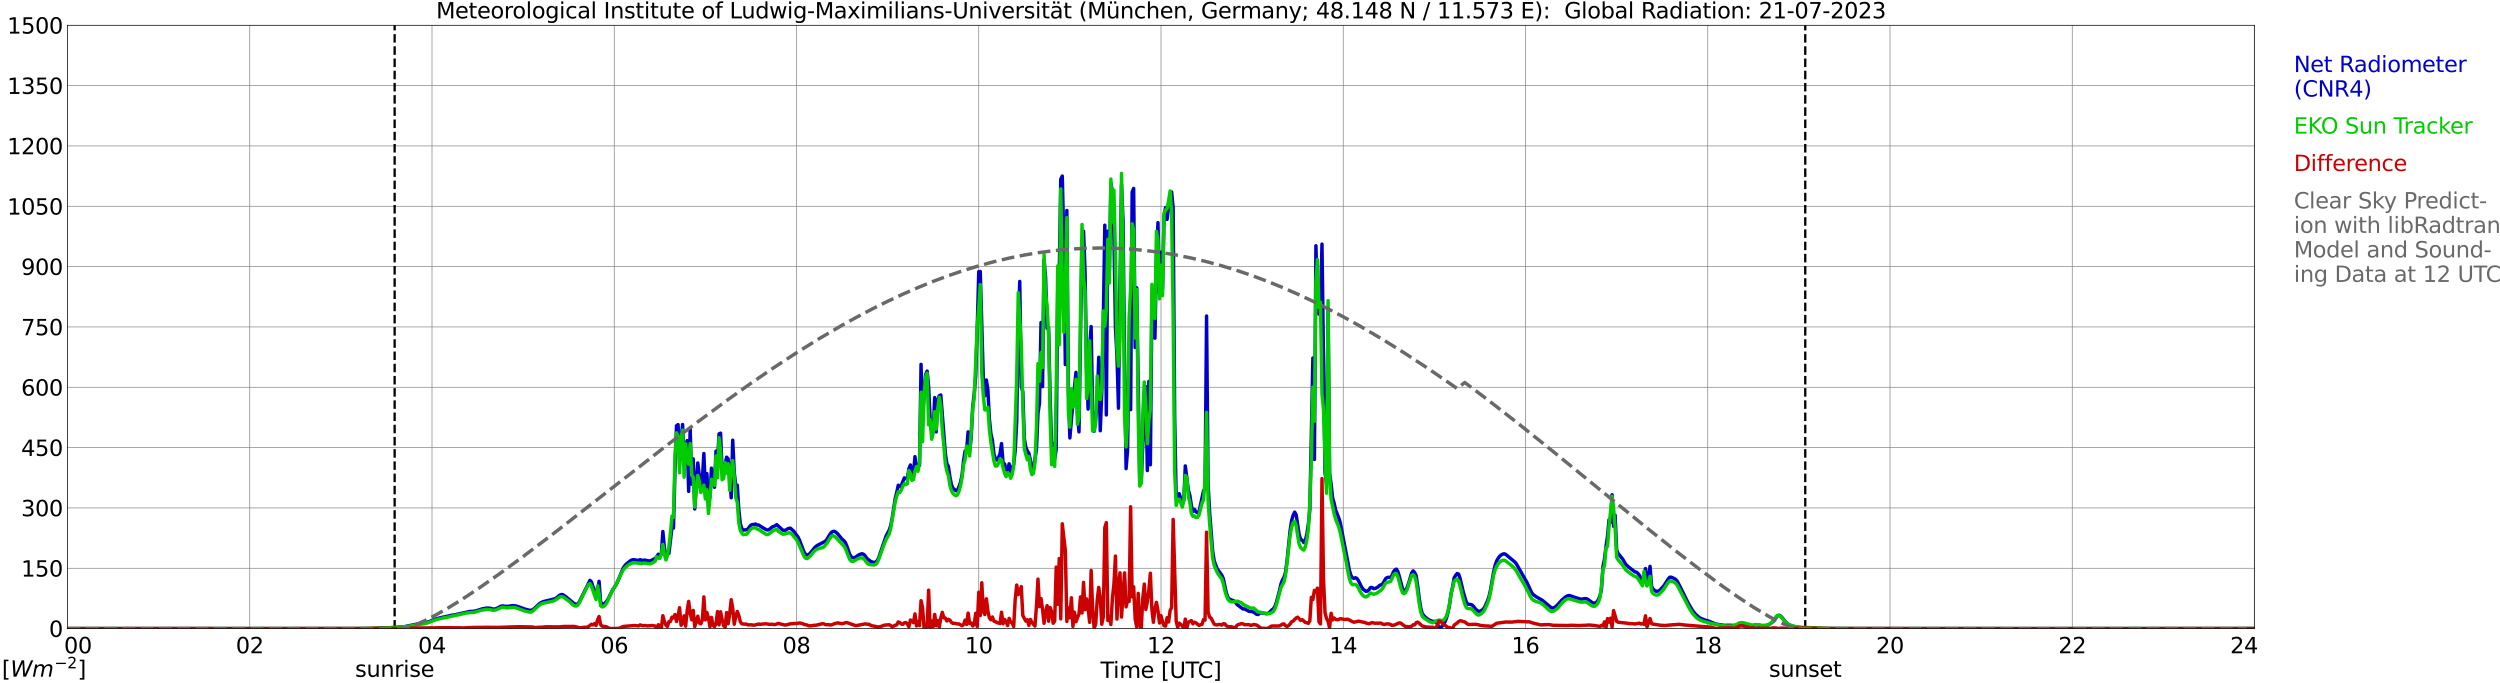 <?xml version="1.0" encoding="utf-8" standalone="no"?>
<!DOCTYPE svg PUBLIC "-//W3C//DTD SVG 1.1//EN"
  "http://www.w3.org/Graphics/SVG/1.1/DTD/svg11.dtd">
<svg xmlns:xlink="http://www.w3.org/1999/xlink" width="1085.4pt" height="296.64pt" viewBox="0 0 1085.4 296.64" xmlns="http://www.w3.org/2000/svg" version="1.1">
 <defs>
  <style type="text/css">*{stroke-linejoin: round; stroke-linecap: butt}</style>
 </defs>
 <g id="figure_1">
  <g id="patch_1">
   <path d="M 0 296.64 
L 1085.4 296.64 
L 1085.4 0 
L 0 0 
z
" style="fill: #ffffff"/>
  </g>
  <g id="axes_1">
   <g id="patch_2">
    <path d="M 29.306 272.909 
L 978.814 272.909 
L 978.814 10.976 
L 29.306 10.976 
z
" style="fill: #ffffff"/>
   </g>
   <g id="patch_3">
    <path d="M 978.814 272.909 
L 978.814 272.909 
L 978.814 10.976 
L 978.814 10.976 
z
" clip-path="url(#p53ef2a301a)" style="fill: #d3d3d3; opacity: 0.25; stroke: #d3d3d3; stroke-linejoin: miter"/>
   </g>
   <g id="matplotlib.axis_1">
    <g id="xtick_1">
     <g id="line2d_1">
      <path d="M 29.306 272.909 
L 29.306 10.976 
" clip-path="url(#p53ef2a301a)" style="fill: none; stroke: #808080; stroke-width: 0.3; stroke-linecap: square"/>
     </g>
     <g id="line2d_2"/>
     <g id="text_1">
      <!--    00 -->
      <g transform="translate(18.733 283.627) scale(0.095 -0.095)">
       <defs>
        <path id="DejaVuSans-20" transform="scale(0.016)"/>
        <path id="DejaVuSans-30" d="M 2034 4250 
Q 1547 4250 1301 3770 
Q 1056 3291 1056 2328 
Q 1056 1369 1301 889 
Q 1547 409 2034 409 
Q 2525 409 2770 889 
Q 3016 1369 3016 2328 
Q 3016 3291 2770 3770 
Q 2525 4250 2034 4250 
z
M 2034 4750 
Q 2819 4750 3233 4129 
Q 3647 3509 3647 2328 
Q 3647 1150 3233 529 
Q 2819 -91 2034 -91 
Q 1250 -91 836 529 
Q 422 1150 422 2328 
Q 422 3509 836 4129 
Q 1250 4750 2034 4750 
z
" transform="scale(0.016)"/>
       </defs>
       <use xlink:href="#DejaVuSans-20"/>
       <use xlink:href="#DejaVuSans-20" transform="translate(31.787 0)"/>
       <use xlink:href="#DejaVuSans-20" transform="translate(63.574 0)"/>
       <use xlink:href="#DejaVuSans-30" transform="translate(95.361 0)"/>
       <use xlink:href="#DejaVuSans-30" transform="translate(158.984 0)"/>
      </g>
     </g>
    </g>
    <g id="xtick_2">
     <g id="line2d_3">
      <path d="M 108.431 272.909 
L 108.431 10.976 
" clip-path="url(#p53ef2a301a)" style="fill: none; stroke: #808080; stroke-width: 0.3; stroke-linecap: square"/>
     </g>
     <g id="line2d_4"/>
     <g id="text_2">
      <!-- 02 -->
      <g transform="translate(102.387 283.627) scale(0.095 -0.095)">
       <defs>
        <path id="DejaVuSans-32" d="M 1228 531 
L 3431 531 
L 3431 0 
L 469 0 
L 469 531 
Q 828 903 1448 1529 
Q 2069 2156 2228 2338 
Q 2531 2678 2651 2914 
Q 2772 3150 2772 3378 
Q 2772 3750 2511 3984 
Q 2250 4219 1831 4219 
Q 1534 4219 1204 4116 
Q 875 4013 500 3803 
L 500 4441 
Q 881 4594 1212 4672 
Q 1544 4750 1819 4750 
Q 2544 4750 2975 4387 
Q 3406 4025 3406 3419 
Q 3406 3131 3298 2873 
Q 3191 2616 2906 2266 
Q 2828 2175 2409 1742 
Q 1991 1309 1228 531 
z
" transform="scale(0.016)"/>
       </defs>
       <use xlink:href="#DejaVuSans-30"/>
       <use xlink:href="#DejaVuSans-32" transform="translate(63.623 0)"/>
      </g>
     </g>
    </g>
    <g id="xtick_3">
     <g id="line2d_5">
      <path d="M 187.557 272.909 
L 187.557 10.976 
" clip-path="url(#p53ef2a301a)" style="fill: none; stroke: #808080; stroke-width: 0.3; stroke-linecap: square"/>
     </g>
     <g id="line2d_6"/>
     <g id="text_3">
      <!-- 04 -->
      <g transform="translate(181.513 283.627) scale(0.095 -0.095)">
       <defs>
        <path id="DejaVuSans-34" d="M 2419 4116 
L 825 1625 
L 2419 1625 
L 2419 4116 
z
M 2253 4666 
L 3047 4666 
L 3047 1625 
L 3713 1625 
L 3713 1100 
L 3047 1100 
L 3047 0 
L 2419 0 
L 2419 1100 
L 313 1100 
L 313 1709 
L 2253 4666 
z
" transform="scale(0.016)"/>
       </defs>
       <use xlink:href="#DejaVuSans-30"/>
       <use xlink:href="#DejaVuSans-34" transform="translate(63.623 0)"/>
      </g>
     </g>
    </g>
    <g id="xtick_4">
     <g id="line2d_7">
      <path d="M 266.683 272.909 
L 266.683 10.976 
" clip-path="url(#p53ef2a301a)" style="fill: none; stroke: #808080; stroke-width: 0.3; stroke-linecap: square"/>
     </g>
     <g id="line2d_8"/>
     <g id="text_4">
      <!-- 06 -->
      <g transform="translate(260.638 283.627) scale(0.095 -0.095)">
       <defs>
        <path id="DejaVuSans-36" d="M 2113 2584 
Q 1688 2584 1439 2293 
Q 1191 2003 1191 1497 
Q 1191 994 1439 701 
Q 1688 409 2113 409 
Q 2538 409 2786 701 
Q 3034 994 3034 1497 
Q 3034 2003 2786 2293 
Q 2538 2584 2113 2584 
z
M 3366 4563 
L 3366 3988 
Q 3128 4100 2886 4159 
Q 2644 4219 2406 4219 
Q 1781 4219 1451 3797 
Q 1122 3375 1075 2522 
Q 1259 2794 1537 2939 
Q 1816 3084 2150 3084 
Q 2853 3084 3261 2657 
Q 3669 2231 3669 1497 
Q 3669 778 3244 343 
Q 2819 -91 2113 -91 
Q 1303 -91 875 529 
Q 447 1150 447 2328 
Q 447 3434 972 4092 
Q 1497 4750 2381 4750 
Q 2619 4750 2861 4703 
Q 3103 4656 3366 4563 
z
" transform="scale(0.016)"/>
       </defs>
       <use xlink:href="#DejaVuSans-30"/>
       <use xlink:href="#DejaVuSans-36" transform="translate(63.623 0)"/>
      </g>
     </g>
    </g>
    <g id="xtick_5">
     <g id="line2d_9">
      <path d="M 345.808 272.909 
L 345.808 10.976 
" clip-path="url(#p53ef2a301a)" style="fill: none; stroke: #808080; stroke-width: 0.3; stroke-linecap: square"/>
     </g>
     <g id="line2d_10"/>
     <g id="text_5">
      <!-- 08 -->
      <g transform="translate(339.764 283.627) scale(0.095 -0.095)">
       <defs>
        <path id="DejaVuSans-38" d="M 2034 2216 
Q 1584 2216 1326 1975 
Q 1069 1734 1069 1313 
Q 1069 891 1326 650 
Q 1584 409 2034 409 
Q 2484 409 2743 651 
Q 3003 894 3003 1313 
Q 3003 1734 2745 1975 
Q 2488 2216 2034 2216 
z
M 1403 2484 
Q 997 2584 770 2862 
Q 544 3141 544 3541 
Q 544 4100 942 4425 
Q 1341 4750 2034 4750 
Q 2731 4750 3128 4425 
Q 3525 4100 3525 3541 
Q 3525 3141 3298 2862 
Q 3072 2584 2669 2484 
Q 3125 2378 3379 2068 
Q 3634 1759 3634 1313 
Q 3634 634 3220 271 
Q 2806 -91 2034 -91 
Q 1263 -91 848 271 
Q 434 634 434 1313 
Q 434 1759 690 2068 
Q 947 2378 1403 2484 
z
M 1172 3481 
Q 1172 3119 1398 2916 
Q 1625 2713 2034 2713 
Q 2441 2713 2670 2916 
Q 2900 3119 2900 3481 
Q 2900 3844 2670 4047 
Q 2441 4250 2034 4250 
Q 1625 4250 1398 4047 
Q 1172 3844 1172 3481 
z
" transform="scale(0.016)"/>
       </defs>
       <use xlink:href="#DejaVuSans-30"/>
       <use xlink:href="#DejaVuSans-38" transform="translate(63.623 0)"/>
      </g>
     </g>
    </g>
    <g id="xtick_6">
     <g id="line2d_11">
      <path d="M 424.934 272.909 
L 424.934 10.976 
" clip-path="url(#p53ef2a301a)" style="fill: none; stroke: #808080; stroke-width: 0.3; stroke-linecap: square"/>
     </g>
     <g id="line2d_12"/>
     <g id="text_6">
      <!-- 10 -->
      <g transform="translate(418.89 283.627) scale(0.095 -0.095)">
       <defs>
        <path id="DejaVuSans-31" d="M 794 531 
L 1825 531 
L 1825 4091 
L 703 3866 
L 703 4441 
L 1819 4666 
L 2450 4666 
L 2450 531 
L 3481 531 
L 3481 0 
L 794 0 
L 794 531 
z
" transform="scale(0.016)"/>
       </defs>
       <use xlink:href="#DejaVuSans-31"/>
       <use xlink:href="#DejaVuSans-30" transform="translate(63.623 0)"/>
      </g>
     </g>
    </g>
    <g id="xtick_7">
     <g id="line2d_13">
      <path d="M 504.06 272.909 
L 504.06 10.976 
" clip-path="url(#p53ef2a301a)" style="fill: none; stroke: #808080; stroke-width: 0.3; stroke-linecap: square"/>
     </g>
     <g id="line2d_14"/>
     <g id="text_7">
      <!-- 12 -->
      <g transform="translate(498.015 283.627) scale(0.095 -0.095)">
       <use xlink:href="#DejaVuSans-31"/>
       <use xlink:href="#DejaVuSans-32" transform="translate(63.623 0)"/>
      </g>
     </g>
    </g>
    <g id="xtick_8">
     <g id="line2d_15">
      <path d="M 583.185 272.909 
L 583.185 10.976 
" clip-path="url(#p53ef2a301a)" style="fill: none; stroke: #808080; stroke-width: 0.3; stroke-linecap: square"/>
     </g>
     <g id="line2d_16"/>
     <g id="text_8">
      <!-- 14 -->
      <g transform="translate(577.141 283.627) scale(0.095 -0.095)">
       <use xlink:href="#DejaVuSans-31"/>
       <use xlink:href="#DejaVuSans-34" transform="translate(63.623 0)"/>
      </g>
     </g>
    </g>
    <g id="xtick_9">
     <g id="line2d_17">
      <path d="M 662.311 272.909 
L 662.311 10.976 
" clip-path="url(#p53ef2a301a)" style="fill: none; stroke: #808080; stroke-width: 0.3; stroke-linecap: square"/>
     </g>
     <g id="line2d_18"/>
     <g id="text_9">
      <!-- 16 -->
      <g transform="translate(656.267 283.627) scale(0.095 -0.095)">
       <use xlink:href="#DejaVuSans-31"/>
       <use xlink:href="#DejaVuSans-36" transform="translate(63.623 0)"/>
      </g>
     </g>
    </g>
    <g id="xtick_10">
     <g id="line2d_19">
      <path d="M 741.437 272.909 
L 741.437 10.976 
" clip-path="url(#p53ef2a301a)" style="fill: none; stroke: #808080; stroke-width: 0.3; stroke-linecap: square"/>
     </g>
     <g id="line2d_20"/>
     <g id="text_10">
      <!-- 18 -->
      <g transform="translate(735.392 283.627) scale(0.095 -0.095)">
       <use xlink:href="#DejaVuSans-31"/>
       <use xlink:href="#DejaVuSans-38" transform="translate(63.623 0)"/>
      </g>
     </g>
    </g>
    <g id="xtick_11">
     <g id="line2d_21">
      <path d="M 820.562 272.909 
L 820.562 10.976 
" clip-path="url(#p53ef2a301a)" style="fill: none; stroke: #808080; stroke-width: 0.3; stroke-linecap: square"/>
     </g>
     <g id="line2d_22"/>
     <g id="text_11">
      <!-- 20 -->
      <g transform="translate(814.518 283.627) scale(0.095 -0.095)">
       <use xlink:href="#DejaVuSans-32"/>
       <use xlink:href="#DejaVuSans-30" transform="translate(63.623 0)"/>
      </g>
     </g>
    </g>
    <g id="xtick_12">
     <g id="line2d_23">
      <path d="M 899.688 272.909 
L 899.688 10.976 
" clip-path="url(#p53ef2a301a)" style="fill: none; stroke: #808080; stroke-width: 0.3; stroke-linecap: square"/>
     </g>
     <g id="line2d_24"/>
     <g id="text_12">
      <!-- 22 -->
      <g transform="translate(893.644 283.627) scale(0.095 -0.095)">
       <use xlink:href="#DejaVuSans-32"/>
       <use xlink:href="#DejaVuSans-32" transform="translate(63.623 0)"/>
      </g>
     </g>
    </g>
    <g id="xtick_13">
     <g id="line2d_25">
      <path d="M 978.814 272.909 
L 978.814 10.976 
" clip-path="url(#p53ef2a301a)" style="fill: none; stroke: #808080; stroke-width: 0.3; stroke-linecap: square"/>
     </g>
     <g id="line2d_26"/>
     <g id="text_13">
      <!-- 24    -->
      <g transform="translate(968.241 283.627) scale(0.095 -0.095)">
       <use xlink:href="#DejaVuSans-32"/>
       <use xlink:href="#DejaVuSans-34" transform="translate(63.623 0)"/>
       <use xlink:href="#DejaVuSans-20" transform="translate(127.246 0)"/>
       <use xlink:href="#DejaVuSans-20" transform="translate(159.033 0)"/>
       <use xlink:href="#DejaVuSans-20" transform="translate(190.82 0)"/>
      </g>
     </g>
    </g>
    <g id="text_14">
     <!-- Time [UTC] -->
     <g transform="translate(477.806 294.322) scale(0.095 -0.095)">
      <defs>
       <path id="DejaVuSans-54" d="M -19 4666 
L 3928 4666 
L 3928 4134 
L 2272 4134 
L 2272 0 
L 1638 0 
L 1638 4134 
L -19 4134 
L -19 4666 
z
" transform="scale(0.016)"/>
       <path id="DejaVuSans-69" d="M 603 3500 
L 1178 3500 
L 1178 0 
L 603 0 
L 603 3500 
z
M 603 4863 
L 1178 4863 
L 1178 4134 
L 603 4134 
L 603 4863 
z
" transform="scale(0.016)"/>
       <path id="DejaVuSans-6d" d="M 3328 2828 
Q 3544 3216 3844 3400 
Q 4144 3584 4550 3584 
Q 5097 3584 5394 3201 
Q 5691 2819 5691 2113 
L 5691 0 
L 5113 0 
L 5113 2094 
Q 5113 2597 4934 2840 
Q 4756 3084 4391 3084 
Q 3944 3084 3684 2787 
Q 3425 2491 3425 1978 
L 3425 0 
L 2847 0 
L 2847 2094 
Q 2847 2600 2669 2842 
Q 2491 3084 2119 3084 
Q 1678 3084 1418 2786 
Q 1159 2488 1159 1978 
L 1159 0 
L 581 0 
L 581 3500 
L 1159 3500 
L 1159 2956 
Q 1356 3278 1631 3431 
Q 1906 3584 2284 3584 
Q 2666 3584 2933 3390 
Q 3200 3197 3328 2828 
z
" transform="scale(0.016)"/>
       <path id="DejaVuSans-65" d="M 3597 1894 
L 3597 1613 
L 953 1613 
Q 991 1019 1311 708 
Q 1631 397 2203 397 
Q 2534 397 2845 478 
Q 3156 559 3463 722 
L 3463 178 
Q 3153 47 2828 -22 
Q 2503 -91 2169 -91 
Q 1331 -91 842 396 
Q 353 884 353 1716 
Q 353 2575 817 3079 
Q 1281 3584 2069 3584 
Q 2775 3584 3186 3129 
Q 3597 2675 3597 1894 
z
M 3022 2063 
Q 3016 2534 2758 2815 
Q 2500 3097 2075 3097 
Q 1594 3097 1305 2825 
Q 1016 2553 972 2059 
L 3022 2063 
z
" transform="scale(0.016)"/>
       <path id="DejaVuSans-5b" d="M 550 4863 
L 1875 4863 
L 1875 4416 
L 1125 4416 
L 1125 -397 
L 1875 -397 
L 1875 -844 
L 550 -844 
L 550 4863 
z
" transform="scale(0.016)"/>
       <path id="DejaVuSans-55" d="M 556 4666 
L 1191 4666 
L 1191 1831 
Q 1191 1081 1462 751 
Q 1734 422 2344 422 
Q 2950 422 3222 751 
Q 3494 1081 3494 1831 
L 3494 4666 
L 4128 4666 
L 4128 1753 
Q 4128 841 3676 375 
Q 3225 -91 2344 -91 
Q 1459 -91 1007 375 
Q 556 841 556 1753 
L 556 4666 
z
" transform="scale(0.016)"/>
       <path id="DejaVuSans-43" d="M 4122 4306 
L 4122 3641 
Q 3803 3938 3442 4084 
Q 3081 4231 2675 4231 
Q 1875 4231 1450 3742 
Q 1025 3253 1025 2328 
Q 1025 1406 1450 917 
Q 1875 428 2675 428 
Q 3081 428 3442 575 
Q 3803 722 4122 1019 
L 4122 359 
Q 3791 134 3420 21 
Q 3050 -91 2638 -91 
Q 1578 -91 968 557 
Q 359 1206 359 2328 
Q 359 3453 968 4101 
Q 1578 4750 2638 4750 
Q 3056 4750 3426 4639 
Q 3797 4528 4122 4306 
z
" transform="scale(0.016)"/>
       <path id="DejaVuSans-5d" d="M 1947 4863 
L 1947 -844 
L 622 -844 
L 622 -397 
L 1369 -397 
L 1369 4416 
L 622 4416 
L 622 4863 
L 1947 4863 
z
" transform="scale(0.016)"/>
      </defs>
      <use xlink:href="#DejaVuSans-54"/>
      <use xlink:href="#DejaVuSans-69" transform="translate(57.959 0)"/>
      <use xlink:href="#DejaVuSans-6d" transform="translate(85.742 0)"/>
      <use xlink:href="#DejaVuSans-65" transform="translate(183.154 0)"/>
      <use xlink:href="#DejaVuSans-20" transform="translate(244.678 0)"/>
      <use xlink:href="#DejaVuSans-5b" transform="translate(276.465 0)"/>
      <use xlink:href="#DejaVuSans-55" transform="translate(315.479 0)"/>
      <use xlink:href="#DejaVuSans-54" transform="translate(388.672 0)"/>
      <use xlink:href="#DejaVuSans-43" transform="translate(443.881 0)"/>
      <use xlink:href="#DejaVuSans-5d" transform="translate(513.705 0)"/>
     </g>
    </g>
   </g>
   <g id="matplotlib.axis_2">
    <g id="ytick_1">
     <g id="line2d_27">
      <path d="M 29.306 272.909 
L 978.814 272.909 
" clip-path="url(#p53ef2a301a)" style="fill: none; stroke: #808080; stroke-width: 0.3; stroke-linecap: square"/>
     </g>
     <g id="line2d_28"/>
     <g id="text_15">
      <!-- 0 -->
      <g transform="translate(21.261 276.518) scale(0.095 -0.095)">
       <use xlink:href="#DejaVuSans-30"/>
      </g>
     </g>
    </g>
    <g id="ytick_2">
     <g id="line2d_29">
      <path d="M 29.306 246.715 
L 978.814 246.715 
" clip-path="url(#p53ef2a301a)" style="fill: none; stroke: #808080; stroke-width: 0.3; stroke-linecap: square"/>
     </g>
     <g id="line2d_30"/>
     <g id="text_16">
      <!-- 150 -->
      <g transform="translate(9.173 250.325) scale(0.095 -0.095)">
       <defs>
        <path id="DejaVuSans-35" d="M 691 4666 
L 3169 4666 
L 3169 4134 
L 1269 4134 
L 1269 2991 
Q 1406 3038 1543 3061 
Q 1681 3084 1819 3084 
Q 2600 3084 3056 2656 
Q 3513 2228 3513 1497 
Q 3513 744 3044 326 
Q 2575 -91 1722 -91 
Q 1428 -91 1123 -41 
Q 819 9 494 109 
L 494 744 
Q 775 591 1075 516 
Q 1375 441 1709 441 
Q 2250 441 2565 725 
Q 2881 1009 2881 1497 
Q 2881 1984 2565 2268 
Q 2250 2553 1709 2553 
Q 1456 2553 1204 2497 
Q 953 2441 691 2322 
L 691 4666 
z
" transform="scale(0.016)"/>
       </defs>
       <use xlink:href="#DejaVuSans-31"/>
       <use xlink:href="#DejaVuSans-35" transform="translate(63.623 0)"/>
       <use xlink:href="#DejaVuSans-30" transform="translate(127.246 0)"/>
      </g>
     </g>
    </g>
    <g id="ytick_3">
     <g id="line2d_31">
      <path d="M 29.306 220.522 
L 978.814 220.522 
" clip-path="url(#p53ef2a301a)" style="fill: none; stroke: #808080; stroke-width: 0.3; stroke-linecap: square"/>
     </g>
     <g id="line2d_32"/>
     <g id="text_17">
      <!-- 300 -->
      <g transform="translate(9.173 224.131) scale(0.095 -0.095)">
       <defs>
        <path id="DejaVuSans-33" d="M 2597 2516 
Q 3050 2419 3304 2112 
Q 3559 1806 3559 1356 
Q 3559 666 3084 287 
Q 2609 -91 1734 -91 
Q 1441 -91 1130 -33 
Q 819 25 488 141 
L 488 750 
Q 750 597 1062 519 
Q 1375 441 1716 441 
Q 2309 441 2620 675 
Q 2931 909 2931 1356 
Q 2931 1769 2642 2001 
Q 2353 2234 1838 2234 
L 1294 2234 
L 1294 2753 
L 1863 2753 
Q 2328 2753 2575 2939 
Q 2822 3125 2822 3475 
Q 2822 3834 2567 4026 
Q 2313 4219 1838 4219 
Q 1578 4219 1281 4162 
Q 984 4106 628 3988 
L 628 4550 
Q 988 4650 1302 4700 
Q 1616 4750 1894 4750 
Q 2613 4750 3031 4423 
Q 3450 4097 3450 3541 
Q 3450 3153 3228 2886 
Q 3006 2619 2597 2516 
z
" transform="scale(0.016)"/>
       </defs>
       <use xlink:href="#DejaVuSans-33"/>
       <use xlink:href="#DejaVuSans-30" transform="translate(63.623 0)"/>
       <use xlink:href="#DejaVuSans-30" transform="translate(127.246 0)"/>
      </g>
     </g>
    </g>
    <g id="ytick_4">
     <g id="line2d_33">
      <path d="M 29.306 194.329 
L 978.814 194.329 
" clip-path="url(#p53ef2a301a)" style="fill: none; stroke: #808080; stroke-width: 0.3; stroke-linecap: square"/>
     </g>
     <g id="line2d_34"/>
     <g id="text_18">
      <!-- 450 -->
      <g transform="translate(9.173 197.938) scale(0.095 -0.095)">
       <use xlink:href="#DejaVuSans-34"/>
       <use xlink:href="#DejaVuSans-35" transform="translate(63.623 0)"/>
       <use xlink:href="#DejaVuSans-30" transform="translate(127.246 0)"/>
      </g>
     </g>
    </g>
    <g id="ytick_5">
     <g id="line2d_35">
      <path d="M 29.306 168.136 
L 978.814 168.136 
" clip-path="url(#p53ef2a301a)" style="fill: none; stroke: #808080; stroke-width: 0.3; stroke-linecap: square"/>
     </g>
     <g id="line2d_36"/>
     <g id="text_19">
      <!-- 600 -->
      <g transform="translate(9.173 171.745) scale(0.095 -0.095)">
       <use xlink:href="#DejaVuSans-36"/>
       <use xlink:href="#DejaVuSans-30" transform="translate(63.623 0)"/>
       <use xlink:href="#DejaVuSans-30" transform="translate(127.246 0)"/>
      </g>
     </g>
    </g>
    <g id="ytick_6">
     <g id="line2d_37">
      <path d="M 29.306 141.942 
L 978.814 141.942 
" clip-path="url(#p53ef2a301a)" style="fill: none; stroke: #808080; stroke-width: 0.3; stroke-linecap: square"/>
     </g>
     <g id="line2d_38"/>
     <g id="text_20">
      <!-- 750 -->
      <g transform="translate(9.173 145.551) scale(0.095 -0.095)">
       <defs>
        <path id="DejaVuSans-37" d="M 525 4666 
L 3525 4666 
L 3525 4397 
L 1831 0 
L 1172 0 
L 2766 4134 
L 525 4134 
L 525 4666 
z
" transform="scale(0.016)"/>
       </defs>
       <use xlink:href="#DejaVuSans-37"/>
       <use xlink:href="#DejaVuSans-35" transform="translate(63.623 0)"/>
       <use xlink:href="#DejaVuSans-30" transform="translate(127.246 0)"/>
      </g>
     </g>
    </g>
    <g id="ytick_7">
     <g id="line2d_39">
      <path d="M 29.306 115.749 
L 978.814 115.749 
" clip-path="url(#p53ef2a301a)" style="fill: none; stroke: #808080; stroke-width: 0.3; stroke-linecap: square"/>
     </g>
     <g id="line2d_40"/>
     <g id="text_21">
      <!-- 900 -->
      <g transform="translate(9.173 119.358) scale(0.095 -0.095)">
       <defs>
        <path id="DejaVuSans-39" d="M 703 97 
L 703 672 
Q 941 559 1184 500 
Q 1428 441 1663 441 
Q 2288 441 2617 861 
Q 2947 1281 2994 2138 
Q 2813 1869 2534 1725 
Q 2256 1581 1919 1581 
Q 1219 1581 811 2004 
Q 403 2428 403 3163 
Q 403 3881 828 4315 
Q 1253 4750 1959 4750 
Q 2769 4750 3195 4129 
Q 3622 3509 3622 2328 
Q 3622 1225 3098 567 
Q 2575 -91 1691 -91 
Q 1453 -91 1209 -44 
Q 966 3 703 97 
z
M 1959 2075 
Q 2384 2075 2632 2365 
Q 2881 2656 2881 3163 
Q 2881 3666 2632 3958 
Q 2384 4250 1959 4250 
Q 1534 4250 1286 3958 
Q 1038 3666 1038 3163 
Q 1038 2656 1286 2365 
Q 1534 2075 1959 2075 
z
" transform="scale(0.016)"/>
       </defs>
       <use xlink:href="#DejaVuSans-39"/>
       <use xlink:href="#DejaVuSans-30" transform="translate(63.623 0)"/>
       <use xlink:href="#DejaVuSans-30" transform="translate(127.246 0)"/>
      </g>
     </g>
    </g>
    <g id="ytick_8">
     <g id="line2d_41">
      <path d="M 29.306 89.556 
L 978.814 89.556 
" clip-path="url(#p53ef2a301a)" style="fill: none; stroke: #808080; stroke-width: 0.3; stroke-linecap: square"/>
     </g>
     <g id="line2d_42"/>
     <g id="text_22">
      <!-- 1050 -->
      <g transform="translate(3.128 93.165) scale(0.095 -0.095)">
       <use xlink:href="#DejaVuSans-31"/>
       <use xlink:href="#DejaVuSans-30" transform="translate(63.623 0)"/>
       <use xlink:href="#DejaVuSans-35" transform="translate(127.246 0)"/>
       <use xlink:href="#DejaVuSans-30" transform="translate(190.869 0)"/>
      </g>
     </g>
    </g>
    <g id="ytick_9">
     <g id="line2d_43">
      <path d="M 29.306 63.362 
L 978.814 63.362 
" clip-path="url(#p53ef2a301a)" style="fill: none; stroke: #808080; stroke-width: 0.3; stroke-linecap: square"/>
     </g>
     <g id="line2d_44"/>
     <g id="text_23">
      <!-- 1200 -->
      <g transform="translate(3.128 66.972) scale(0.095 -0.095)">
       <use xlink:href="#DejaVuSans-31"/>
       <use xlink:href="#DejaVuSans-32" transform="translate(63.623 0)"/>
       <use xlink:href="#DejaVuSans-30" transform="translate(127.246 0)"/>
       <use xlink:href="#DejaVuSans-30" transform="translate(190.869 0)"/>
      </g>
     </g>
    </g>
    <g id="ytick_10">
     <g id="line2d_45">
      <path d="M 29.306 37.169 
L 978.814 37.169 
" clip-path="url(#p53ef2a301a)" style="fill: none; stroke: #808080; stroke-width: 0.3; stroke-linecap: square"/>
     </g>
     <g id="line2d_46"/>
     <g id="text_24">
      <!-- 1350 -->
      <g transform="translate(3.128 40.778) scale(0.095 -0.095)">
       <use xlink:href="#DejaVuSans-31"/>
       <use xlink:href="#DejaVuSans-33" transform="translate(63.623 0)"/>
       <use xlink:href="#DejaVuSans-35" transform="translate(127.246 0)"/>
       <use xlink:href="#DejaVuSans-30" transform="translate(190.869 0)"/>
      </g>
     </g>
    </g>
    <g id="ytick_11">
     <g id="line2d_47">
      <path d="M 29.306 10.976 
L 978.814 10.976 
" clip-path="url(#p53ef2a301a)" style="fill: none; stroke: #808080; stroke-width: 0.3; stroke-linecap: square"/>
     </g>
     <g id="line2d_48"/>
     <g id="text_25">
      <!-- 1500 -->
      <g transform="translate(3.128 14.585) scale(0.095 -0.095)">
       <use xlink:href="#DejaVuSans-31"/>
       <use xlink:href="#DejaVuSans-35" transform="translate(63.623 0)"/>
       <use xlink:href="#DejaVuSans-30" transform="translate(127.246 0)"/>
       <use xlink:href="#DejaVuSans-30" transform="translate(190.869 0)"/>
      </g>
     </g>
    </g>
   </g>
   <g id="line2d_49">
    <path d="M 171.336 272.909 
L 171.336 10.976 
" clip-path="url(#p53ef2a301a)" style="fill: none; stroke-dasharray: 3.7,1.6; stroke-dashoffset: 0; stroke: #000000"/>
   </g>
   <g id="line2d_50">
    <path d="M 783.769 272.909 
L 783.769 10.976 
" clip-path="url(#p53ef2a301a)" style="fill: none; stroke-dasharray: 3.7,1.6; stroke-dashoffset: 0; stroke: #000000"/>
   </g>
   <g id="line2d_51">
    <path d="M 29.306 272.909 
L 163.819 272.909 
L 164.479 272.656 
L 165.798 272.589 
L 167.116 272.696 
L 175.688 272.088 
L 177.007 271.765 
L 178.985 271.374 
L 186.238 269.942 
L 187.557 269.374 
L 188.876 268.821 
L 190.854 268.267 
L 193.492 267.714 
L 196.129 267.106 
L 197.448 266.93 
L 204.042 265.458 
L 205.36 265.418 
L 206.679 265.187 
L 209.317 264.365 
L 211.295 264 
L 212.614 264.04 
L 213.932 264.405 
L 214.592 264.445 
L 215.251 264.31 
L 216.57 263.703 
L 217.229 263.31 
L 217.889 263.107 
L 218.548 263.067 
L 219.207 263.256 
L 220.526 263.256 
L 221.845 263.053 
L 222.504 262.933 
L 223.823 263.041 
L 225.142 263.432 
L 227.779 264.405 
L 229.757 264.93 
L 230.417 264.972 
L 231.076 264.81 
L 231.736 264.431 
L 233.054 263.175 
L 234.373 261.96 
L 235.692 261.258 
L 237.011 260.919 
L 240.967 259.961 
L 241.626 259.569 
L 242.945 258.448 
L 243.604 258.138 
L 244.264 258.151 
L 245.583 259.002 
L 248.88 261.757 
L 249.539 262.163 
L 250.198 262.391 
L 250.858 262.177 
L 251.517 261.298 
L 256.133 251.966 
L 256.792 252.668 
L 257.451 254.788 
L 258.111 256.166 
L 258.77 258.962 
L 259.43 258.097 
L 260.089 252.412 
L 260.748 261.204 
L 261.408 262.459 
L 262.067 262.257 
L 262.726 261.812 
L 263.386 261.055 
L 264.045 260.015 
L 266.023 255.977 
L 267.342 254.114 
L 268.002 252.817 
L 270.639 246.483 
L 271.298 245.565 
L 271.958 244.849 
L 273.936 243.296 
L 274.595 243.04 
L 275.255 242.998 
L 277.233 243.363 
L 277.892 242.958 
L 278.552 243.323 
L 279.87 243.16 
L 281.849 243.565 
L 282.508 243.445 
L 284.486 242.458 
L 285.145 241.716 
L 285.805 240.635 
L 286.464 241.135 
L 287.124 240.555 
L 287.783 230.764 
L 288.442 237.611 
L 289.102 241.58 
L 289.761 240.433 
L 290.42 240.27 
L 291.739 229.021 
L 292.399 229.25 
L 293.058 203.753 
L 293.717 184.831 
L 294.377 184.36 
L 295.036 196.203 
L 295.696 191.112 
L 296.355 184.306 
L 297.014 201.646 
L 297.674 193.772 
L 298.333 191.287 
L 298.992 213.328 
L 299.652 185.992 
L 300.311 210.207 
L 300.971 199.229 
L 301.63 220.959 
L 302.289 209.898 
L 302.949 201.012 
L 304.267 211.775 
L 304.927 208.278 
L 305.586 196.892 
L 306.246 212.828 
L 306.905 205.63 
L 307.564 218.257 
L 308.224 215.65 
L 308.883 203.266 
L 310.202 211.559 
L 310.861 195.839 
L 311.521 200.065 
L 312.18 188.397 
L 312.839 188.06 
L 313.499 204.307 
L 314.158 206.441 
L 314.818 201.483 
L 315.477 198.485 
L 316.136 199.255 
L 316.796 206.589 
L 317.455 216.109 
L 318.114 191.098 
L 318.774 205.035 
L 319.433 210.857 
L 320.093 210.626 
L 320.752 221.242 
L 321.411 227.292 
L 322.071 229.452 
L 322.73 230.182 
L 323.39 230.048 
L 324.049 230.034 
L 324.708 229.683 
L 325.368 228.736 
L 326.027 228.008 
L 326.686 227.711 
L 327.346 227.724 
L 328.005 227.509 
L 328.665 227.926 
L 329.324 227.914 
L 330.643 228.791 
L 331.961 229.561 
L 332.621 229.952 
L 333.28 230.114 
L 333.94 229.912 
L 335.258 228.791 
L 336.577 228.265 
L 337.236 227.778 
L 339.874 230.196 
L 340.533 230.305 
L 341.193 230.128 
L 341.852 229.669 
L 342.512 229.398 
L 343.171 229.318 
L 344.49 230.507 
L 346.468 233.181 
L 347.127 234.558 
L 349.105 239.731 
L 349.765 240.689 
L 350.424 240.972 
L 351.083 240.812 
L 351.743 240.19 
L 353.721 237.745 
L 354.38 237.137 
L 355.04 236.692 
L 356.359 236.03 
L 358.337 234.977 
L 358.996 234.179 
L 360.315 231.991 
L 360.974 231.141 
L 361.634 230.736 
L 362.293 230.668 
L 362.952 231.101 
L 363.612 231.681 
L 365.59 234.099 
L 366.249 234.625 
L 366.909 235.383 
L 367.568 236.813 
L 368.887 240.609 
L 369.546 241.676 
L 370.206 242.147 
L 370.865 242.175 
L 371.524 241.837 
L 372.843 240.906 
L 374.162 240.392 
L 374.821 240.595 
L 375.481 241.149 
L 376.14 242.147 
L 376.799 242.849 
L 377.459 243.268 
L 378.118 243.822 
L 379.437 244.201 
L 380.096 244.079 
L 380.756 243.553 
L 381.415 242.35 
L 384.712 232.681 
L 386.031 230.222 
L 386.69 228.237 
L 387.349 224.996 
L 388.668 216.38 
L 389.328 213.759 
L 389.987 210.667 
L 390.646 211.248 
L 391.306 210.775 
L 392.624 207.48 
L 393.284 207.804 
L 393.943 207.939 
L 394.603 203.509 
L 395.262 201.876 
L 395.921 205.334 
L 396.581 205.657 
L 397.24 198.27 
L 397.899 203.711 
L 398.559 201.537 
L 399.218 201.983 
L 399.878 158.186 
L 400.537 182.603 
L 401.196 171.637 
L 401.856 162.75 
L 402.515 161.117 
L 403.175 167.788 
L 403.834 182.09 
L 404.493 187.384 
L 405.153 187.101 
L 405.812 172.609 
L 406.471 187.506 
L 407.131 173.865 
L 407.79 171.813 
L 408.45 171.488 
L 410.428 196.852 
L 411.087 201.295 
L 411.746 202.51 
L 412.406 207.034 
L 413.065 210.289 
L 413.725 211.978 
L 415.043 213.099 
L 415.703 212.8 
L 416.362 211.262 
L 417.022 209.371 
L 417.681 206.21 
L 418.34 199.957 
L 419 195.825 
L 419.659 195.487 
L 420.318 187.506 
L 420.978 195.771 
L 421.637 190.248 
L 422.297 176.675 
L 422.956 170.963 
L 423.615 163.346 
L 424.275 142.44 
L 424.934 117.954 
L 425.593 117.886 
L 426.912 164.236 
L 427.572 171.839 
L 428.231 164.966 
L 428.89 169.152 
L 429.55 181.929 
L 430.209 188.303 
L 430.869 191.179 
L 431.528 197.013 
L 432.187 199.269 
L 432.847 199.768 
L 433.506 198.687 
L 434.165 197.001 
L 434.825 192.584 
L 435.484 201.012 
L 436.144 201.443 
L 436.803 203.968 
L 437.462 204.09 
L 438.122 201.375 
L 438.781 204.806 
L 439.44 203.551 
L 440.1 201.497 
L 440.759 195.609 
L 441.419 183.022 
L 442.078 141.818 
L 442.737 122.194 
L 443.397 167.788 
L 444.056 170.03 
L 444.716 190.356 
L 445.375 194.151 
L 446.034 195.797 
L 446.694 196.798 
L 447.353 199.728 
L 448.012 203.388 
L 448.672 203.577 
L 449.991 195.136 
L 450.65 179.348 
L 451.309 175.054 
L 451.969 140.021 
L 452.628 167.856 
L 453.287 112.808 
L 453.947 120.399 
L 454.606 142.629 
L 455.266 142.209 
L 455.925 172.541 
L 456.584 194.393 
L 457.244 192.448 
L 457.903 199.201 
L 458.563 195.029 
L 459.222 125.991 
L 459.881 119.264 
L 460.541 77.804 
L 461.2 76.44 
L 461.859 104.543 
L 462.519 158.28 
L 463.178 91.389 
L 463.838 169.246 
L 464.497 190.14 
L 465.156 182.198 
L 466.475 168.342 
L 467.134 161.683 
L 467.794 179.402 
L 468.453 187.492 
L 469.772 104.233 
L 470.431 100.384 
L 471.091 117.94 
L 471.75 160.145 
L 472.409 177.607 
L 473.069 150.717 
L 473.728 141.79 
L 474.388 178.943 
L 475.047 187.21 
L 476.366 175.608 
L 477.025 155.121 
L 477.685 187.007 
L 478.344 170.313 
L 479.003 140.116 
L 479.663 97.777 
L 480.322 180.146 
L 480.981 100.358 
L 481.641 117.67 
L 482.3 79.518 
L 482.96 83.178 
L 483.619 101.924 
L 484.278 141.981 
L 484.938 154.431 
L 485.597 177.242 
L 486.256 123.343 
L 486.916 80.248 
L 487.575 95.819 
L 488.235 156.146 
L 488.894 203.469 
L 489.553 195.284 
L 490.213 149.935 
L 490.872 177.864 
L 491.532 83.367 
L 492.191 81.801 
L 492.85 150.853 
L 493.51 124.964 
L 494.828 209.856 
L 495.488 209.573 
L 496.147 192.745 
L 496.807 185.17 
L 497.466 167.842 
L 498.125 204.293 
L 498.785 165.574 
L 499.444 201.78 
L 500.103 131.837 
L 500.763 126.205 
L 501.422 146.828 
L 502.082 111.836 
L 502.741 96.67 
L 503.4 127.312 
L 504.06 109.513 
L 504.719 125.355 
L 505.379 93.78 
L 506.038 90.134 
L 506.697 95.266 
L 507.357 90.079 
L 508.016 90.741 
L 508.675 83.367 
L 509.335 90.148 
L 509.994 181.119 
L 510.654 216.232 
L 511.313 217.339 
L 511.972 214.368 
L 512.632 216.394 
L 513.291 218.933 
L 513.95 217.313 
L 514.61 202.281 
L 515.929 212.734 
L 516.588 215.057 
L 517.247 219.459 
L 517.907 222.08 
L 518.566 221.174 
L 519.226 222.2 
L 519.885 222.633 
L 520.544 222.309 
L 522.522 213.071 
L 523.182 212.221 
L 523.841 137.2 
L 524.501 210.127 
L 525.16 222.268 
L 526.479 239.231 
L 527.138 243.431 
L 528.457 246.969 
L 529.776 248.752 
L 530.435 249.67 
L 531.094 251.196 
L 532.413 257.341 
L 533.073 259.245 
L 533.732 260.109 
L 535.71 260.879 
L 536.369 261.42 
L 537.029 262.405 
L 539.666 264.405 
L 540.326 264.337 
L 542.304 265.444 
L 542.963 265.404 
L 544.282 265.755 
L 545.601 266.727 
L 546.26 266.781 
L 546.919 266.133 
L 547.579 266.079 
L 550.216 266.444 
L 550.876 266.174 
L 552.195 264.782 
L 552.854 264.323 
L 553.513 263.298 
L 554.173 261.475 
L 555.491 256.477 
L 556.151 253.519 
L 556.81 251.764 
L 557.47 250.615 
L 558.129 248.387 
L 558.788 243.363 
L 560.107 230.385 
L 560.766 225.995 
L 561.426 223.74 
L 562.085 222.349 
L 562.745 223.51 
L 564.063 232.14 
L 564.723 234.247 
L 565.382 234.518 
L 566.042 235.557 
L 566.701 234.761 
L 567.36 231.979 
L 568.02 227.711 
L 568.679 221.242 
L 569.998 155.444 
L 570.657 199.485 
L 571.317 106.704 
L 571.976 130.23 
L 572.635 136.375 
L 573.295 133.255 
L 573.954 105.989 
L 575.273 205.197 
L 575.932 209.75 
L 576.592 133.702 
L 577.251 205.588 
L 577.91 210.101 
L 578.57 216.218 
L 579.229 218.486 
L 579.889 221.498 
L 581.207 224.767 
L 581.867 226.873 
L 585.164 243.916 
L 585.823 247.442 
L 586.482 249.75 
L 587.142 250.831 
L 587.801 251.088 
L 588.46 250.831 
L 589.12 251.142 
L 589.779 252.101 
L 591.098 254.788 
L 591.757 255.775 
L 593.076 256.748 
L 593.736 256.599 
L 594.395 255.977 
L 595.054 255.085 
L 595.714 255.085 
L 596.373 255.558 
L 597.032 255.504 
L 598.351 254.802 
L 599.011 254.114 
L 599.67 253.858 
L 600.329 253.479 
L 601.648 251.142 
L 602.307 250.737 
L 602.967 250.629 
L 603.626 250.711 
L 604.286 249.995 
L 604.945 248.32 
L 605.604 247.456 
L 606.264 247.105 
L 606.923 248.212 
L 607.582 250.426 
L 608.901 255.544 
L 609.561 256.491 
L 610.22 256.423 
L 610.879 255.153 
L 611.539 253.302 
L 612.858 248.792 
L 613.517 247.861 
L 614.176 248.563 
L 614.836 249.953 
L 615.495 254.383 
L 616.154 259.61 
L 616.814 263.918 
L 617.473 266.322 
L 618.133 267.281 
L 619.451 268.496 
L 620.77 269.32 
L 622.089 269.794 
L 622.748 269.78 
L 623.408 270.05 
L 624.067 270.901 
L 624.726 272.521 
L 625.386 272.399 
L 626.045 272.008 
L 626.705 271.103 
L 627.364 269.954 
L 628.023 268.267 
L 628.683 265.755 
L 629.342 262.514 
L 630.001 257.706 
L 630.661 254.788 
L 631.32 250.94 
L 631.98 249.792 
L 632.639 249.008 
L 633.298 249.305 
L 633.958 251.319 
L 635.276 256.95 
L 636.595 261.392 
L 637.255 262.339 
L 638.573 262.445 
L 639.233 262.744 
L 639.892 263.432 
L 640.552 264.323 
L 641.211 264.958 
L 641.87 265.377 
L 642.53 265.39 
L 643.189 265.053 
L 643.848 264.579 
L 644.508 263.715 
L 645.827 260.825 
L 646.486 258.894 
L 647.145 256.004 
L 648.464 248.32 
L 649.123 245.43 
L 649.783 243.565 
L 650.442 242.378 
L 651.102 241.5 
L 651.761 240.932 
L 652.42 240.581 
L 653.08 240.419 
L 653.739 240.703 
L 657.695 244.012 
L 658.355 244.835 
L 662.97 252.951 
L 664.949 257.233 
L 665.608 258.097 
L 666.927 259.084 
L 669.564 260.582 
L 673.521 263.877 
L 674.18 263.972 
L 674.839 263.769 
L 675.499 263.338 
L 676.817 261.974 
L 678.136 260.474 
L 679.455 259.367 
L 680.114 258.894 
L 680.774 258.625 
L 681.433 258.557 
L 684.071 259.475 
L 686.049 260.069 
L 686.708 260.123 
L 688.027 259.894 
L 688.686 259.92 
L 689.346 260.191 
L 691.324 261.663 
L 691.983 261.866 
L 692.643 261.784 
L 693.302 261.312 
L 693.961 260.353 
L 694.621 258.733 
L 695.28 255.991 
L 695.939 245.984 
L 696.599 242.701 
L 697.258 237.3 
L 697.918 232.844 
L 698.577 225.672 
L 699.236 226.819 
L 699.896 214.8 
L 700.555 228.508 
L 701.215 223.672 
L 701.874 238.744 
L 702.533 240.324 
L 704.511 242.743 
L 705.83 245.011 
L 707.149 246.253 
L 709.786 248.252 
L 710.446 248.415 
L 711.105 248.928 
L 711.765 249.805 
L 713.083 252.129 
L 713.743 249.953 
L 714.402 246.848 
L 715.062 253.695 
L 715.721 250.238 
L 716.38 245.902 
L 717.04 254.532 
L 717.699 255.721 
L 718.358 256.314 
L 719.018 256.706 
L 720.337 256.557 
L 722.315 254.437 
L 724.293 251.359 
L 724.952 250.615 
L 725.612 250.603 
L 726.93 251.182 
L 727.59 251.628 
L 728.249 252.44 
L 729.568 254.979 
L 732.865 261.689 
L 734.843 265.08 
L 736.162 266.713 
L 737.48 267.862 
L 738.14 268.348 
L 740.118 269.158 
L 741.437 269.523 
L 744.074 270.562 
L 744.734 270.86 
L 746.712 271.238 
L 748.69 271.508 
L 750.668 271.454 
L 753.965 271.589 
L 754.624 271.454 
L 755.284 271.589 
L 755.943 271.603 
L 756.602 271.454 
L 758.581 271.414 
L 760.559 271.711 
L 761.218 271.671 
L 761.878 271.346 
L 762.537 271.184 
L 763.196 271.374 
L 763.856 271.426 
L 764.515 271.643 
L 765.834 271.765 
L 767.812 271.306 
L 769.79 269.874 
L 771.768 267.281 
L 772.428 267.132 
L 773.087 267.469 
L 773.746 268.173 
L 775.065 269.86 
L 776.384 271.009 
L 777.703 271.683 
L 779.681 272.224 
L 782.318 272.575 
L 784.296 272.615 
L 786.934 272.656 
L 790.231 272.909 
L 978.154 272.909 
L 978.154 272.909 
" clip-path="url(#p53ef2a301a)" style="fill: none; stroke: #0000cc; stroke-width: 1.5; stroke-linecap: square"/>
   </g>
   <g id="line2d_52">
    <path d="M 28.646 272.906 
L 42.493 272.899 
L 52.384 272.92 
L 58.319 272.95 
L 64.253 272.941 
L 69.528 272.935 
L 78.1 272.936 
L 87.331 272.925 
L 109.75 272.914 
L 113.707 272.894 
L 124.257 272.92 
L 131.51 272.925 
L 136.785 272.907 
L 142.719 272.926 
L 145.357 272.922 
L 155.907 272.888 
L 165.798 272.679 
L 168.435 272.57 
L 174.37 272.223 
L 177.666 271.819 
L 181.623 271.203 
L 184.92 270.633 
L 186.238 270.227 
L 188.876 269.17 
L 190.854 268.644 
L 194.151 267.965 
L 202.723 266.128 
L 204.701 265.928 
L 206.02 265.823 
L 207.339 265.425 
L 208.657 265.021 
L 211.295 264.542 
L 212.614 264.637 
L 213.932 264.931 
L 214.592 264.941 
L 215.251 264.816 
L 217.889 263.674 
L 218.548 263.646 
L 219.867 263.951 
L 223.164 263.666 
L 224.482 264.029 
L 227.779 265.251 
L 229.757 265.747 
L 230.417 265.77 
L 231.076 265.516 
L 232.395 264.332 
L 233.714 263.083 
L 235.033 262.135 
L 235.692 261.9 
L 237.67 261.531 
L 240.308 260.932 
L 241.626 260.204 
L 242.945 259.202 
L 243.604 258.98 
L 244.264 259.123 
L 244.923 259.449 
L 246.901 260.929 
L 248.88 262.705 
L 249.539 263.059 
L 250.198 263.114 
L 250.858 262.717 
L 251.517 261.704 
L 253.495 257.627 
L 254.814 254.878 
L 255.473 253.794 
L 256.133 253.388 
L 256.792 254.554 
L 258.77 260.314 
L 259.43 254.362 
L 260.089 257.638 
L 260.748 262.974 
L 261.408 263.489 
L 262.067 263.285 
L 262.726 262.731 
L 263.386 261.8 
L 266.023 256.025 
L 267.342 254.057 
L 268.661 251.304 
L 269.98 248.483 
L 270.639 247.41 
L 271.298 246.56 
L 272.617 245.38 
L 273.936 244.581 
L 275.255 244.331 
L 277.233 244.497 
L 277.892 244.548 
L 278.552 244.723 
L 279.211 244.485 
L 280.53 244.534 
L 281.849 244.749 
L 282.508 244.719 
L 283.827 244.086 
L 284.486 243.564 
L 285.145 241.748 
L 285.805 242.313 
L 286.464 242.377 
L 287.124 240.472 
L 287.783 236.36 
L 288.442 240.722 
L 289.102 243.106 
L 289.761 241.344 
L 290.42 237.248 
L 291.08 231.348 
L 291.739 224.061 
L 292.399 224.632 
L 293.058 197.636 
L 293.717 187.927 
L 294.377 189.659 
L 295.036 205.267 
L 295.696 189.656 
L 296.355 186.754 
L 297.014 207.177 
L 297.674 192.711 
L 298.333 199.005 
L 298.992 201.52 
L 299.652 192.594 
L 300.311 206.381 
L 300.971 207.128 
L 301.63 220.11 
L 302.949 206.412 
L 303.608 209.079 
L 304.267 213.84 
L 304.927 211.995 
L 305.586 210.652 
L 306.246 216.628 
L 306.905 212.617 
L 307.564 222.904 
L 308.224 216.459 
L 308.883 208.117 
L 309.543 209.054 
L 310.202 210.685 
L 310.861 197.967 
L 311.521 207.451 
L 312.18 190.03 
L 312.839 195.344 
L 313.499 208.291 
L 314.158 207.731 
L 314.818 200.832 
L 315.477 205.439 
L 316.136 201.357 
L 316.796 212.887 
L 317.455 203.562 
L 318.114 199.944 
L 318.774 206.925 
L 319.433 216.011 
L 320.093 218.077 
L 320.752 226.979 
L 321.411 230.304 
L 322.071 231.51 
L 322.73 232.156 
L 323.39 231.972 
L 324.049 231.991 
L 324.708 231.289 
L 326.027 229.666 
L 326.686 229.277 
L 328.005 229.14 
L 328.665 229.657 
L 329.324 229.885 
L 329.983 230.249 
L 330.643 230.753 
L 331.961 231.595 
L 332.621 232.038 
L 333.28 232.069 
L 333.94 231.755 
L 335.918 230.256 
L 337.236 229.816 
L 337.896 230.646 
L 339.215 231.583 
L 339.874 231.916 
L 340.533 231.893 
L 342.512 231.299 
L 343.171 231.427 
L 343.83 231.918 
L 345.808 234.345 
L 346.468 235.509 
L 349.105 241.546 
L 349.765 242.37 
L 350.424 242.522 
L 351.083 242.025 
L 351.743 241.382 
L 353.062 239.822 
L 353.721 239.131 
L 354.38 238.617 
L 355.699 238.06 
L 357.018 237.8 
L 357.677 237.399 
L 358.337 236.707 
L 358.996 235.85 
L 360.974 232.759 
L 361.634 232.554 
L 362.293 232.839 
L 362.952 233.367 
L 364.271 234.851 
L 366.249 236.93 
L 366.909 237.882 
L 368.887 242.777 
L 369.546 243.635 
L 370.206 243.832 
L 370.865 243.542 
L 372.184 242.737 
L 373.502 242.213 
L 374.162 242.2 
L 374.821 242.49 
L 375.481 243.165 
L 376.14 244.07 
L 376.799 244.75 
L 377.459 245.095 
L 379.437 245.286 
L 380.096 245.11 
L 380.756 244.412 
L 381.415 243.05 
L 384.053 235.785 
L 384.712 234.26 
L 386.031 231.896 
L 386.69 229.573 
L 388.668 217.822 
L 389.328 215.386 
L 389.987 213.554 
L 390.646 213.871 
L 391.306 212.754 
L 391.965 211.1 
L 392.624 210.014 
L 393.284 210.432 
L 393.943 209.993 
L 394.603 204.293 
L 395.262 205.6 
L 395.921 208.538 
L 396.581 208.234 
L 397.24 204.656 
L 397.899 202.559 
L 398.559 204.6 
L 399.218 200.673 
L 399.878 170.296 
L 400.537 191.795 
L 401.196 171.366 
L 401.856 163.453 
L 402.515 162.015 
L 403.175 184.473 
L 403.834 182.204 
L 404.493 190.695 
L 405.153 187.972 
L 405.812 178.765 
L 406.471 186.268 
L 407.131 177.378 
L 407.79 172.439 
L 408.45 176.127 
L 409.109 186.744 
L 409.768 193.413 
L 410.428 201.444 
L 411.087 204.606 
L 411.746 206.509 
L 412.406 210.725 
L 413.065 212.998 
L 413.725 214.241 
L 414.384 214.882 
L 415.043 215.247 
L 415.703 214.81 
L 416.362 213.277 
L 417.022 210.958 
L 417.681 207.447 
L 418.34 201.737 
L 419 199.518 
L 419.659 193.704 
L 420.318 194.234 
L 420.978 197.966 
L 422.297 177.811 
L 422.956 172.731 
L 424.275 141.498 
L 424.934 133.712 
L 425.593 123.545 
L 426.253 161.945 
L 426.912 171.769 
L 427.572 177.951 
L 428.231 177.89 
L 428.89 176.858 
L 429.55 186.55 
L 430.209 192.121 
L 431.528 200.237 
L 432.187 202.333 
L 432.847 202.3 
L 433.506 201.155 
L 434.165 199.208 
L 434.825 199.694 
L 435.484 203.124 
L 436.144 205.427 
L 436.803 206.93 
L 437.462 205.43 
L 438.122 205.805 
L 438.781 207.644 
L 439.44 206.027 
L 440.1 202.391 
L 441.419 164.118 
L 442.078 127.057 
L 443.397 149.576 
L 444.056 175.705 
L 444.716 194.701 
L 445.375 197.402 
L 446.034 199.63 
L 446.694 198.201 
L 447.353 203.709 
L 448.012 206.053 
L 448.672 205.506 
L 449.331 200.726 
L 449.991 185.391 
L 450.65 157.869 
L 451.309 165.546 
L 451.969 153.049 
L 452.628 159.504 
L 453.287 110.501 
L 453.947 127.74 
L 454.606 132.666 
L 455.266 145.407 
L 455.925 181.686 
L 456.584 201.775 
L 457.244 194.767 
L 457.903 202.486 
L 458.563 168.344 
L 459.222 115.436 
L 459.881 149.69 
L 460.541 82.01 
L 461.2 121.928 
L 461.859 144.252 
L 462.519 124.327 
L 463.178 94.499 
L 463.838 178.239 
L 464.497 185.447 
L 465.156 168.816 
L 465.816 176.699 
L 466.475 175.483 
L 467.134 164.681 
L 467.794 184.17 
L 468.453 181.11 
L 469.113 135.332 
L 469.772 97.443 
L 470.431 120.445 
L 471.091 126.145 
L 471.75 173.028 
L 472.409 168.45 
L 473.069 147.998 
L 474.388 187.184 
L 475.047 186.996 
L 475.706 183.737 
L 476.366 163.223 
L 477.025 172.997 
L 477.685 173.415 
L 478.344 168.415 
L 479.003 135.033 
L 479.663 141.601 
L 480.322 134.136 
L 480.981 103.88 
L 481.641 122.887 
L 482.3 77.734 
L 482.96 96.417 
L 483.619 82.607 
L 484.278 110.497 
L 484.938 150.297 
L 485.597 158.972 
L 486.256 147.554 
L 486.916 75.255 
L 487.575 110.471 
L 488.235 180.326 
L 488.894 194.038 
L 489.553 182.983 
L 490.213 138.154 
L 490.872 124.968 
L 491.532 97.156 
L 492.191 99.925 
L 492.85 146.754 
L 493.51 125.709 
L 494.169 181.224 
L 494.828 211.045 
L 495.488 209.688 
L 496.147 179.691 
L 496.807 165.849 
L 497.466 176.148 
L 498.125 192.652 
L 498.785 182.382 
L 499.444 177.744 
L 500.103 123.459 
L 500.763 128.941 
L 501.422 138.305 
L 502.082 100.456 
L 502.741 104.467 
L 503.4 129.753 
L 504.06 115.135 
L 504.719 128.381 
L 505.379 92.524 
L 506.038 91.218 
L 506.697 90.523 
L 507.357 87.209 
L 508.016 82.912 
L 508.675 92.546 
L 509.335 137.532 
L 509.994 204.718 
L 510.654 219.418 
L 511.313 216.781 
L 511.972 216.753 
L 512.632 218.233 
L 513.291 220.161 
L 513.95 217.189 
L 514.61 206.401 
L 515.269 207.169 
L 515.929 215.473 
L 516.588 218.177 
L 517.247 222.939 
L 517.907 224.158 
L 518.566 223.959 
L 519.226 224.711 
L 519.885 224.64 
L 520.544 223.681 
L 521.863 218.432 
L 522.522 216.992 
L 523.182 208.551 
L 523.841 179.047 
L 524.501 217.336 
L 525.16 227.269 
L 526.479 242.355 
L 527.138 245.379 
L 528.457 248.577 
L 529.776 250.519 
L 530.435 251.19 
L 531.094 253.297 
L 531.754 256.309 
L 532.413 258.544 
L 533.073 260.15 
L 533.732 260.887 
L 534.391 261.272 
L 535.051 261.303 
L 537.029 260.99 
L 537.688 261.158 
L 539.007 261.699 
L 539.666 262.367 
L 540.985 263.04 
L 542.304 263.724 
L 542.963 264 
L 543.623 264.051 
L 544.282 263.973 
L 546.26 265.746 
L 546.919 265.729 
L 547.579 265.954 
L 548.238 266 
L 549.557 266.459 
L 550.216 266.295 
L 550.876 266.439 
L 551.535 266.242 
L 552.195 265.908 
L 552.854 265.435 
L 553.513 264.335 
L 554.173 262.516 
L 556.151 255.032 
L 557.47 252.648 
L 558.129 249.602 
L 558.788 244.242 
L 560.107 232.367 
L 560.766 228.957 
L 561.426 226.998 
L 562.085 226.332 
L 562.745 228.127 
L 563.404 232.685 
L 564.063 236.327 
L 564.723 237.799 
L 565.382 238.401 
L 566.042 238.833 
L 566.701 237.436 
L 567.36 234.521 
L 568.02 229.972 
L 568.679 217.861 
L 569.338 199.167 
L 569.998 168.066 
L 570.657 182.91 
L 571.317 122.587 
L 571.976 112.68 
L 572.635 133.452 
L 573.295 131.222 
L 573.954 171.117 
L 574.613 177.898 
L 575.273 198.321 
L 575.932 214.116 
L 576.592 130.536 
L 577.251 205.921 
L 577.91 216.747 
L 579.229 223.079 
L 579.889 225.492 
L 581.207 228.702 
L 581.867 231.186 
L 584.504 244.199 
L 585.164 248.004 
L 585.823 251.153 
L 586.482 253.003 
L 587.142 253.866 
L 588.46 253.736 
L 589.12 254.248 
L 589.779 255.329 
L 590.439 256.662 
L 591.098 257.733 
L 591.757 258.553 
L 592.417 259.055 
L 593.076 259.156 
L 593.736 258.827 
L 595.054 257.45 
L 596.373 258.02 
L 597.692 257.59 
L 599.67 256.187 
L 600.329 255.437 
L 600.989 254.119 
L 601.648 253.107 
L 602.307 252.79 
L 603.626 252.54 
L 604.286 251.371 
L 604.945 249.786 
L 605.604 249.053 
L 606.264 249.065 
L 606.923 250.487 
L 608.242 255.455 
L 608.901 257.288 
L 609.561 257.764 
L 610.22 257.327 
L 610.879 256.006 
L 612.198 251.931 
L 612.858 249.811 
L 613.517 249.523 
L 614.176 250.203 
L 614.836 252.504 
L 616.154 261.953 
L 616.814 265.655 
L 617.473 267.468 
L 618.133 268.248 
L 620.111 269.579 
L 620.77 269.961 
L 622.089 270.362 
L 623.408 269.628 
L 624.067 269.48 
L 624.726 269.215 
L 626.045 269.409 
L 626.705 269.317 
L 627.364 268.494 
L 628.023 267.381 
L 628.683 265.317 
L 629.342 262.003 
L 630.001 257.848 
L 631.32 252.432 
L 631.98 251.718 
L 632.639 251.445 
L 633.298 252.364 
L 633.958 254.738 
L 635.276 259.99 
L 635.936 262.215 
L 636.595 263.77 
L 637.255 264.232 
L 638.573 264.274 
L 639.233 264.679 
L 641.211 266.762 
L 641.87 267.051 
L 642.53 266.806 
L 643.848 265.808 
L 644.508 264.882 
L 645.827 261.977 
L 646.486 259.99 
L 647.145 256.977 
L 648.464 249.785 
L 649.123 247.39 
L 649.783 245.879 
L 650.442 244.793 
L 651.102 244.041 
L 651.761 243.542 
L 652.42 243.27 
L 653.08 243.215 
L 653.739 243.558 
L 656.377 245.623 
L 657.695 246.981 
L 658.355 247.891 
L 660.333 251.41 
L 661.652 253.56 
L 663.63 257.283 
L 664.289 258.733 
L 664.949 259.812 
L 665.608 260.497 
L 666.927 261.181 
L 668.246 261.509 
L 668.905 261.764 
L 669.564 262.17 
L 672.202 264.571 
L 672.861 265.137 
L 673.521 265.441 
L 674.18 265.405 
L 674.839 265.188 
L 676.158 264.142 
L 678.796 261.175 
L 679.455 260.597 
L 680.114 260.167 
L 680.774 259.962 
L 681.433 259.974 
L 683.411 260.588 
L 686.049 261.385 
L 686.708 261.441 
L 688.027 261.317 
L 688.686 261.408 
L 689.346 261.741 
L 690.664 262.74 
L 691.324 263.092 
L 691.983 263.245 
L 692.643 263.059 
L 693.302 262.477 
L 693.961 261.409 
L 694.621 259.676 
L 695.28 254.553 
L 695.939 247.087 
L 696.599 245.624 
L 697.258 237.764 
L 697.918 237.182 
L 698.577 228.472 
L 699.896 215.463 
L 700.555 220.67 
L 701.215 229.158 
L 701.874 241.911 
L 702.533 243.079 
L 704.511 245.404 
L 705.83 247.427 
L 707.149 248.474 
L 708.468 249.435 
L 709.127 249.919 
L 710.446 250.515 
L 711.105 251.158 
L 713.083 254.317 
L 713.743 248.1 
L 714.402 252.394 
L 715.062 254.415 
L 715.721 252.869 
L 716.38 250.261 
L 717.04 256.711 
L 717.699 257.654 
L 718.358 258.129 
L 719.018 258.348 
L 719.677 258.32 
L 720.337 258.049 
L 722.315 255.831 
L 724.293 252.773 
L 724.952 252.269 
L 725.612 252.301 
L 726.93 252.819 
L 727.59 253.343 
L 728.249 254.226 
L 733.524 264.243 
L 734.843 266.328 
L 736.162 267.785 
L 736.821 268.404 
L 738.14 269.24 
L 739.459 269.731 
L 742.756 270.622 
L 746.052 271.302 
L 747.371 271.604 
L 750.009 271.812 
L 751.987 271.78 
L 752.646 271.697 
L 754.624 270.785 
L 755.284 270.393 
L 756.602 270.294 
L 759.24 270.987 
L 760.559 271.393 
L 761.218 271.389 
L 762.537 271.188 
L 763.856 271.284 
L 764.515 271.48 
L 766.493 271.515 
L 767.812 271.212 
L 768.471 270.811 
L 769.131 270.27 
L 769.79 269.553 
L 771.109 267.75 
L 771.768 267.231 
L 772.428 267.245 
L 773.087 267.697 
L 774.406 269.214 
L 775.065 269.991 
L 776.384 270.991 
L 777.703 271.571 
L 779.021 271.943 
L 781.659 272.325 
L 793.528 272.83 
L 808.034 272.914 
L 813.969 272.921 
L 817.265 272.919 
L 826.497 272.926 
L 837.047 272.916 
L 840.344 272.893 
L 843.641 272.921 
L 850.235 272.921 
L 853.531 272.919 
L 867.378 272.901 
L 870.675 272.939 
L 875.291 272.926 
L 877.929 272.938 
L 881.885 272.929 
L 891.775 272.935 
L 893.094 272.925 
L 928.041 272.891 
L 937.273 272.934 
L 940.57 272.906 
L 943.867 272.924 
L 978.154 272.892 
L 978.154 272.892 
" clip-path="url(#p53ef2a301a)" style="fill: none; stroke: #00cc00; stroke-width: 1.5; stroke-linecap: square"/>
   </g>
   <g id="line2d_53">
    <path d="M 29.306 272.901 
L 38.537 272.899 
L 53.043 272.906 
L 55.022 272.867 
L 58.319 272.868 
L 64.253 272.877 
L 69.528 272.882 
L 78.1 272.882 
L 87.331 272.893 
L 115.025 272.907 
L 159.204 272.866 
L 163.16 272.757 
L 165.798 272.819 
L 167.116 272.824 
L 172.391 272.859 
L 175.029 272.872 
L 176.348 272.868 
L 177.666 272.692 
L 185.579 272.608 
L 188.216 272.598 
L 190.854 272.532 
L 200.085 272.558 
L 200.745 272.629 
L 205.36 272.415 
L 211.295 272.366 
L 213.932 272.383 
L 216.57 272.404 
L 217.889 272.342 
L 223.823 272.13 
L 225.801 272.093 
L 231.076 272.203 
L 232.395 272.44 
L 235.692 272.266 
L 237.011 272.134 
L 242.945 272.155 
L 244.923 271.99 
L 247.561 271.988 
L 248.88 271.961 
L 249.539 272.012 
L 251.517 272.503 
L 252.176 272.57 
L 253.495 272.34 
L 254.814 272.32 
L 255.473 272.066 
L 256.792 271.023 
L 257.451 271.328 
L 258.111 270.75 
L 258.77 271.557 
L 259.43 269.173 
L 260.089 267.683 
L 260.748 271.139 
L 261.408 271.879 
L 262.726 271.989 
L 263.386 272.165 
L 264.045 272.572 
L 264.705 272.795 
L 265.364 272.895 
L 268.661 272.801 
L 270.639 271.982 
L 275.255 271.576 
L 276.573 271.653 
L 277.233 271.774 
L 277.892 271.319 
L 279.211 271.678 
L 279.87 271.577 
L 281.189 271.749 
L 282.508 271.634 
L 283.167 271.564 
L 284.486 271.803 
L 285.145 272.877 
L 285.805 271.231 
L 286.464 271.667 
L 287.124 272.826 
L 287.783 267.313 
L 288.442 269.798 
L 289.102 271.382 
L 289.761 271.998 
L 290.42 269.887 
L 291.08 269.793 
L 291.739 267.948 
L 292.399 268.291 
L 293.058 266.791 
L 293.717 269.813 
L 294.377 267.609 
L 295.036 263.845 
L 295.696 271.452 
L 296.355 270.46 
L 297.014 267.378 
L 297.674 271.848 
L 298.333 265.191 
L 298.992 261.101 
L 299.652 266.307 
L 300.311 269.083 
L 300.971 265.009 
L 301.63 272.06 
L 302.949 267.509 
L 303.608 270.445 
L 304.267 270.844 
L 304.927 269.191 
L 305.586 259.149 
L 306.246 269.109 
L 306.905 265.922 
L 307.564 268.262 
L 308.224 272.1 
L 308.883 268.058 
L 309.543 271.428 
L 310.202 272.035 
L 310.861 270.781 
L 311.521 265.523 
L 312.18 271.275 
L 312.839 265.625 
L 313.499 268.925 
L 314.158 271.618 
L 314.818 272.257 
L 315.477 265.955 
L 316.136 270.806 
L 316.796 266.611 
L 317.455 260.361 
L 318.114 264.063 
L 318.774 271.019 
L 319.433 267.755 
L 320.093 265.458 
L 320.752 267.171 
L 321.411 269.897 
L 322.071 270.851 
L 323.39 270.984 
L 324.049 270.952 
L 324.708 271.303 
L 326.027 271.251 
L 327.346 271.45 
L 329.324 270.938 
L 329.983 271.06 
L 331.302 270.924 
L 332.621 270.822 
L 333.94 271.065 
L 335.258 271.027 
L 335.918 271.16 
L 336.577 271.157 
L 337.896 270.648 
L 340.533 271.321 
L 341.193 271.352 
L 342.512 271.008 
L 343.171 270.8 
L 343.83 270.836 
L 344.49 270.698 
L 345.808 270.717 
L 347.127 270.457 
L 348.446 270.734 
L 349.105 271.094 
L 350.424 271.359 
L 351.083 271.695 
L 352.402 271.688 
L 353.062 271.534 
L 354.38 271.429 
L 357.018 270.788 
L 357.677 270.864 
L 358.337 271.179 
L 358.996 271.238 
L 359.655 271.175 
L 360.315 271.334 
L 360.974 271.291 
L 361.634 271.091 
L 362.293 270.738 
L 362.952 270.643 
L 363.612 270.421 
L 365.59 270.788 
L 367.568 270.253 
L 371.524 271.639 
L 373.502 271.291 
L 374.821 271.014 
L 375.481 270.892 
L 377.459 271.082 
L 378.118 271.598 
L 381.415 272.209 
L 382.734 271.893 
L 384.053 271.397 
L 386.031 271.235 
L 386.69 271.573 
L 387.349 272.143 
L 388.668 271.467 
L 389.328 271.282 
L 389.987 270.021 
L 390.646 270.286 
L 391.306 270.929 
L 391.965 271.058 
L 392.624 270.374 
L 393.284 270.281 
L 393.943 270.854 
L 394.603 272.125 
L 395.262 269.185 
L 396.581 270.332 
L 397.24 266.523 
L 397.899 271.756 
L 398.559 269.846 
L 399.218 271.599 
L 399.878 260.798 
L 400.537 263.717 
L 401.196 272.638 
L 401.856 272.206 
L 402.515 272.011 
L 403.175 256.224 
L 403.834 272.794 
L 404.493 269.598 
L 405.153 272.039 
L 405.812 266.754 
L 406.471 271.671 
L 407.131 269.396 
L 407.79 272.283 
L 408.45 268.27 
L 409.109 265.837 
L 409.768 268.244 
L 410.428 268.317 
L 411.087 269.597 
L 411.746 268.91 
L 412.406 269.218 
L 413.065 270.2 
L 413.725 270.646 
L 414.384 270.584 
L 415.703 270.899 
L 416.362 270.894 
L 417.681 271.672 
L 418.34 271.129 
L 419 269.216 
L 419.659 271.126 
L 420.318 266.181 
L 420.978 270.714 
L 421.637 270.447 
L 422.297 271.772 
L 422.956 271.14 
L 423.615 266.245 
L 424.275 271.967 
L 424.934 257.151 
L 425.593 267.25 
L 426.253 253.01 
L 426.912 265.376 
L 427.572 266.797 
L 428.231 259.985 
L 428.89 265.203 
L 429.55 268.288 
L 430.209 269.091 
L 430.869 267.87 
L 431.528 269.684 
L 432.187 269.845 
L 432.847 270.377 
L 433.506 270.441 
L 434.165 270.701 
L 434.825 265.799 
L 435.484 270.797 
L 436.144 268.925 
L 436.803 269.947 
L 437.462 271.569 
L 438.122 268.479 
L 438.781 270.071 
L 439.44 270.432 
L 440.1 272.015 
L 440.759 260.228 
L 441.419 254.004 
L 442.078 258.147 
L 443.397 254.697 
L 444.056 267.234 
L 445.375 269.658 
L 446.034 269.076 
L 446.694 271.506 
L 447.353 268.928 
L 448.012 270.244 
L 449.331 271.817 
L 449.991 263.164 
L 450.65 251.429 
L 451.309 263.401 
L 451.969 259.882 
L 452.628 264.557 
L 453.287 270.602 
L 453.947 265.568 
L 454.606 262.946 
L 455.266 269.711 
L 455.925 263.764 
L 456.584 265.528 
L 457.244 270.59 
L 457.903 269.624 
L 458.563 246.224 
L 459.222 262.354 
L 459.881 242.483 
L 460.541 268.702 
L 461.2 227.42 
L 462.519 238.956 
L 463.178 269.799 
L 463.838 263.916 
L 464.497 268.216 
L 465.156 259.527 
L 465.816 271.966 
L 466.475 265.768 
L 467.134 269.911 
L 468.453 266.527 
L 469.113 259.144 
L 469.772 266.119 
L 470.431 252.848 
L 471.091 264.704 
L 471.75 260.025 
L 472.409 263.752 
L 473.069 270.19 
L 473.728 247.679 
L 474.388 264.667 
L 475.047 272.695 
L 475.706 270.978 
L 476.366 260.524 
L 477.025 255.032 
L 477.685 259.317 
L 478.344 271.01 
L 479.003 267.826 
L 479.663 229.085 
L 480.322 226.898 
L 480.981 269.386 
L 481.641 267.691 
L 482.3 271.124 
L 482.96 259.671 
L 483.619 253.592 
L 484.278 241.425 
L 484.938 268.775 
L 485.597 254.639 
L 486.256 248.698 
L 486.916 267.915 
L 488.235 248.729 
L 488.894 263.478 
L 489.553 260.607 
L 490.213 261.128 
L 490.872 220.013 
L 491.532 259.12 
L 492.191 254.784 
L 492.85 268.81 
L 493.51 272.164 
L 494.169 257.623 
L 494.828 271.72 
L 495.488 272.794 
L 496.147 259.855 
L 496.807 253.588 
L 497.466 264.603 
L 498.125 261.268 
L 498.785 256.101 
L 499.444 248.873 
L 500.103 264.531 
L 500.763 270.173 
L 501.422 264.386 
L 502.082 261.529 
L 502.741 265.112 
L 503.4 270.469 
L 504.06 267.287 
L 504.719 269.883 
L 505.379 271.653 
L 506.038 271.824 
L 506.697 268.166 
L 507.357 270.038 
L 508.016 265.08 
L 508.675 263.73 
L 509.335 225.524 
L 510.654 269.722 
L 511.313 272.351 
L 511.972 270.524 
L 513.291 271.681 
L 513.95 272.786 
L 514.61 268.788 
L 515.269 272.598 
L 515.929 270.17 
L 517.247 269.429 
L 517.907 270.831 
L 518.566 270.123 
L 519.226 270.398 
L 520.544 271.537 
L 521.204 271.244 
L 521.863 271.074 
L 522.522 268.988 
L 523.182 269.239 
L 523.841 231.061 
L 524.501 265.699 
L 525.16 267.909 
L 525.819 268.388 
L 527.138 270.961 
L 527.797 271.247 
L 528.457 271.3 
L 529.116 271.131 
L 529.776 271.141 
L 530.435 271.389 
L 531.094 270.808 
L 531.754 270.862 
L 532.413 271.706 
L 533.073 272.004 
L 533.732 272.131 
L 534.391 272.03 
L 536.369 272.614 
L 537.029 271.493 
L 537.688 271.148 
L 539.007 270.744 
L 539.666 270.871 
L 540.326 271.226 
L 542.304 271.189 
L 542.963 271.506 
L 543.623 271.394 
L 544.282 271.127 
L 545.601 271.38 
L 547.579 272.783 
L 548.898 272.763 
L 549.557 272.88 
L 550.876 272.643 
L 551.535 272.084 
L 552.195 271.783 
L 555.491 271.773 
L 556.81 270.947 
L 557.47 270.875 
L 558.129 271.694 
L 558.788 272.029 
L 559.448 271.58 
L 560.107 270.927 
L 560.766 269.947 
L 561.426 269.651 
L 562.745 268.292 
L 563.404 267.962 
L 564.723 269.357 
L 565.382 269.026 
L 566.701 270.234 
L 567.36 270.367 
L 568.02 270.648 
L 568.679 269.528 
L 569.338 259.317 
L 569.998 260.287 
L 570.657 256.333 
L 571.317 257.025 
L 571.976 255.359 
L 572.635 269.986 
L 573.295 270.876 
L 573.954 207.781 
L 574.613 251.468 
L 575.273 266.033 
L 575.932 268.542 
L 576.592 269.743 
L 577.251 272.577 
L 577.91 266.263 
L 578.57 269.16 
L 579.229 268.315 
L 579.889 268.916 
L 580.548 269.067 
L 581.207 268.975 
L 581.867 268.596 
L 583.845 268.94 
L 585.164 268.821 
L 587.142 269.874 
L 587.801 270.151 
L 589.779 269.68 
L 590.439 269.766 
L 591.757 270.13 
L 592.417 270.169 
L 593.076 270.5 
L 594.395 270.815 
L 595.714 270.294 
L 597.032 270.615 
L 597.692 270.526 
L 598.351 270.607 
L 599.011 270.484 
L 599.67 270.579 
L 600.329 270.95 
L 600.989 271.175 
L 601.648 270.944 
L 602.307 270.856 
L 602.967 270.901 
L 603.626 271.08 
L 604.286 271.533 
L 605.604 271.311 
L 606.923 270.634 
L 607.582 270.416 
L 608.242 270.582 
L 609.561 271.636 
L 610.22 272.004 
L 612.198 272.093 
L 612.858 271.889 
L 613.517 271.247 
L 614.176 271.269 
L 614.836 270.357 
L 615.495 270.1 
L 616.154 270.565 
L 617.473 271.763 
L 619.451 272.258 
L 622.089 272.34 
L 622.748 272.678 
L 623.408 272.487 
L 624.067 271.488 
L 624.726 269.602 
L 625.386 269.878 
L 626.045 270.31 
L 626.705 271.123 
L 627.364 271.448 
L 628.683 272.472 
L 629.342 272.399 
L 630.001 272.767 
L 630.661 272.807 
L 631.32 271.417 
L 632.639 270.472 
L 633.298 269.85 
L 633.958 269.489 
L 634.617 269.603 
L 635.276 269.869 
L 635.936 270.007 
L 637.255 271.016 
L 637.914 271.126 
L 640.552 271.05 
L 641.87 271.235 
L 642.53 271.492 
L 644.508 271.742 
L 646.486 271.813 
L 647.145 271.935 
L 647.805 271.889 
L 649.783 270.595 
L 653.739 270.054 
L 656.377 270.094 
L 659.014 269.761 
L 660.992 269.874 
L 662.311 269.899 
L 662.97 270.002 
L 663.63 269.943 
L 664.289 270.071 
L 665.608 270.51 
L 668.905 271.308 
L 670.224 271.241 
L 672.202 271.176 
L 672.861 271.203 
L 674.18 271.475 
L 680.774 271.572 
L 682.092 271.456 
L 685.389 271.592 
L 688.027 271.486 
L 690.005 271.357 
L 691.324 271.48 
L 692.643 271.633 
L 694.621 271.965 
L 695.28 271.47 
L 695.939 271.806 
L 696.599 269.985 
L 697.258 272.445 
L 697.918 268.57 
L 698.577 270.109 
L 699.236 268.395 
L 699.896 272.245 
L 700.555 265.072 
L 701.874 269.741 
L 702.533 270.154 
L 705.83 270.493 
L 707.808 270.781 
L 708.468 270.74 
L 709.786 270.909 
L 711.765 270.542 
L 712.424 270.92 
L 713.083 270.72 
L 713.743 271.056 
L 714.402 267.363 
L 715.062 272.189 
L 716.38 268.55 
L 717.04 270.729 
L 717.699 270.975 
L 720.996 271.467 
L 722.974 271.56 
L 726.271 271.244 
L 727.59 271.193 
L 728.909 271.05 
L 731.546 271.368 
L 741.437 272.189 
L 742.756 272.241 
L 744.074 272.612 
L 744.734 272.794 
L 745.393 272.841 
L 747.371 272.636 
L 748.69 272.673 
L 750.668 272.543 
L 751.987 272.637 
L 752.646 272.788 
L 753.306 272.8 
L 753.965 272.395 
L 754.624 272.24 
L 755.284 271.713 
L 755.943 271.654 
L 757.262 271.922 
L 758.581 272.314 
L 759.24 272.373 
L 759.899 272.551 
L 761.218 272.627 
L 762.537 272.904 
L 763.196 272.724 
L 764.515 272.746 
L 765.834 272.693 
L 766.493 272.821 
L 767.812 272.815 
L 768.471 272.847 
L 769.79 272.588 
L 771.109 272.634 
L 771.768 272.859 
L 773.746 272.684 
L 776.384 272.891 
L 782.318 272.692 
L 796.165 272.877 
L 819.244 272.881 
L 823.2 272.875 
L 828.475 272.906 
L 978.154 272.892 
L 978.154 272.892 
" clip-path="url(#p53ef2a301a)" style="fill: none; stroke: #cc0000; stroke-width: 1.5; stroke-linecap: square"/>
   </g>
   <g id="line2d_54">
    <path d="M 29.306 272.909 
L 174.37 272.909 
L 177.666 272.228 
L 180.963 271.012 
L 184.26 269.551 
L 187.557 267.905 
L 194.151 264.208 
L 200.745 260.125 
L 207.339 255.768 
L 217.229 248.862 
L 227.12 241.632 
L 240.308 231.651 
L 256.792 218.856 
L 289.761 193.157 
L 302.949 183.144 
L 316.136 173.435 
L 326.027 166.407 
L 335.918 159.637 
L 345.808 153.161 
L 355.699 147.011 
L 365.59 141.218 
L 372.184 137.568 
L 378.777 134.099 
L 385.371 130.816 
L 391.965 127.728 
L 398.559 124.841 
L 405.153 122.161 
L 411.746 119.694 
L 418.34 117.446 
L 424.934 115.421 
L 431.528 113.624 
L 438.122 112.058 
L 444.716 110.728 
L 451.309 109.634 
L 457.903 108.781 
L 464.497 108.17 
L 471.091 107.803 
L 477.685 107.679 
L 484.278 107.799 
L 490.872 108.164 
L 497.466 108.772 
L 504.06 109.621 
L 510.654 110.711 
L 517.247 112.039 
L 523.841 113.602 
L 530.435 115.397 
L 537.029 117.42 
L 543.623 119.666 
L 550.216 122.131 
L 556.81 124.809 
L 563.404 127.695 
L 569.998 130.782 
L 576.592 134.064 
L 583.185 137.534 
L 589.779 141.184 
L 599.67 146.978 
L 609.561 153.13 
L 619.451 159.609 
L 629.342 166.383 
L 632.639 168.701 
L 635.936 166.058 
L 645.827 173.511 
L 659.014 183.773 
L 672.202 194.317 
L 691.983 210.44 
L 715.062 229.251 
L 728.249 239.739 
L 738.14 247.351 
L 748.031 254.638 
L 754.624 259.246 
L 761.218 263.584 
L 767.812 267.545 
L 771.109 269.326 
L 774.406 270.917 
L 777.703 272.241 
L 781 272.909 
L 975.517 272.909 
L 975.517 272.909 
" clip-path="url(#p53ef2a301a)" style="fill: none; stroke-dasharray: 5.55,2.4; stroke-dashoffset: 0; stroke: #696969; stroke-width: 1.5"/>
   </g>
   <g id="patch_4">
    <path d="M 29.306 272.909 
L 29.306 10.976 
" style="fill: none; stroke: #000000; stroke-width: 0.3; stroke-linejoin: miter; stroke-linecap: square"/>
   </g>
   <g id="patch_5">
    <path d="M 978.814 272.909 
L 978.814 10.976 
" style="fill: none; stroke: #000000; stroke-width: 0.3; stroke-linejoin: miter; stroke-linecap: square"/>
   </g>
   <g id="patch_6">
    <path d="M 29.306 272.909 
L 978.814 272.909 
" style="fill: none; stroke: #000000; stroke-width: 0.3; stroke-linejoin: miter; stroke-linecap: square"/>
   </g>
   <g id="patch_7">
    <path d="M 29.306 10.976 
L 978.814 10.976 
" style="fill: none; stroke: #000000; stroke-width: 0.3; stroke-linejoin: miter; stroke-linecap: square"/>
   </g>
   <g id="text_26">
    <!-- sunrise -->
    <g transform="translate(154.172 293.863) scale(0.095 -0.095)">
     <defs>
      <path id="DejaVuSans-73" d="M 2834 3397 
L 2834 2853 
Q 2591 2978 2328 3040 
Q 2066 3103 1784 3103 
Q 1356 3103 1142 2972 
Q 928 2841 928 2578 
Q 928 2378 1081 2264 
Q 1234 2150 1697 2047 
L 1894 2003 
Q 2506 1872 2764 1633 
Q 3022 1394 3022 966 
Q 3022 478 2636 193 
Q 2250 -91 1575 -91 
Q 1294 -91 989 -36 
Q 684 19 347 128 
L 347 722 
Q 666 556 975 473 
Q 1284 391 1588 391 
Q 1994 391 2212 530 
Q 2431 669 2431 922 
Q 2431 1156 2273 1281 
Q 2116 1406 1581 1522 
L 1381 1569 
Q 847 1681 609 1914 
Q 372 2147 372 2553 
Q 372 3047 722 3315 
Q 1072 3584 1716 3584 
Q 2034 3584 2315 3537 
Q 2597 3491 2834 3397 
z
" transform="scale(0.016)"/>
      <path id="DejaVuSans-75" d="M 544 1381 
L 544 3500 
L 1119 3500 
L 1119 1403 
Q 1119 906 1312 657 
Q 1506 409 1894 409 
Q 2359 409 2629 706 
Q 2900 1003 2900 1516 
L 2900 3500 
L 3475 3500 
L 3475 0 
L 2900 0 
L 2900 538 
Q 2691 219 2414 64 
Q 2138 -91 1772 -91 
Q 1169 -91 856 284 
Q 544 659 544 1381 
z
M 1991 3584 
L 1991 3584 
z
" transform="scale(0.016)"/>
      <path id="DejaVuSans-6e" d="M 3513 2113 
L 3513 0 
L 2938 0 
L 2938 2094 
Q 2938 2591 2744 2837 
Q 2550 3084 2163 3084 
Q 1697 3084 1428 2787 
Q 1159 2491 1159 1978 
L 1159 0 
L 581 0 
L 581 3500 
L 1159 3500 
L 1159 2956 
Q 1366 3272 1645 3428 
Q 1925 3584 2291 3584 
Q 2894 3584 3203 3211 
Q 3513 2838 3513 2113 
z
" transform="scale(0.016)"/>
      <path id="DejaVuSans-72" d="M 2631 2963 
Q 2534 3019 2420 3045 
Q 2306 3072 2169 3072 
Q 1681 3072 1420 2755 
Q 1159 2438 1159 1844 
L 1159 0 
L 581 0 
L 581 3500 
L 1159 3500 
L 1159 2956 
Q 1341 3275 1631 3429 
Q 1922 3584 2338 3584 
Q 2397 3584 2469 3576 
Q 2541 3569 2628 3553 
L 2631 2963 
z
" transform="scale(0.016)"/>
     </defs>
     <use xlink:href="#DejaVuSans-73"/>
     <use xlink:href="#DejaVuSans-75" transform="translate(52.1 0)"/>
     <use xlink:href="#DejaVuSans-6e" transform="translate(115.479 0)"/>
     <use xlink:href="#DejaVuSans-72" transform="translate(178.857 0)"/>
     <use xlink:href="#DejaVuSans-69" transform="translate(219.971 0)"/>
     <use xlink:href="#DejaVuSans-73" transform="translate(247.754 0)"/>
     <use xlink:href="#DejaVuSans-65" transform="translate(299.854 0)"/>
    </g>
   </g>
   <g id="text_27">
    <!-- sunset -->
    <g transform="translate(768.015 293.863) scale(0.095 -0.095)">
     <defs>
      <path id="DejaVuSans-74" d="M 1172 4494 
L 1172 3500 
L 2356 3500 
L 2356 3053 
L 1172 3053 
L 1172 1153 
Q 1172 725 1289 603 
Q 1406 481 1766 481 
L 2356 481 
L 2356 0 
L 1766 0 
Q 1100 0 847 248 
Q 594 497 594 1153 
L 594 3053 
L 172 3053 
L 172 3500 
L 594 3500 
L 594 4494 
L 1172 4494 
z
" transform="scale(0.016)"/>
     </defs>
     <use xlink:href="#DejaVuSans-73"/>
     <use xlink:href="#DejaVuSans-75" transform="translate(52.1 0)"/>
     <use xlink:href="#DejaVuSans-6e" transform="translate(115.479 0)"/>
     <use xlink:href="#DejaVuSans-73" transform="translate(178.857 0)"/>
     <use xlink:href="#DejaVuSans-65" transform="translate(230.957 0)"/>
     <use xlink:href="#DejaVuSans-74" transform="translate(292.48 0)"/>
    </g>
   </g>
   <g id="text_28">
    <!-- [$Wm^{-2}$] -->
    <g transform="translate(0.821 293.863) scale(0.095 -0.095)">
     <defs>
      <path id="DejaVuSans-Oblique-57" d="M 616 4666 
L 1228 4666 
L 1453 697 
L 3213 4666 
L 3916 4666 
L 4147 697 
L 5888 4666 
L 6528 4666 
L 4453 0 
L 3659 0 
L 3444 3891 
L 1697 0 
L 903 0 
L 616 4666 
z
" transform="scale(0.016)"/>
      <path id="DejaVuSans-Oblique-6d" d="M 5747 2113 
L 5338 0 
L 4763 0 
L 5166 2094 
Q 5191 2228 5203 2325 
Q 5216 2422 5216 2491 
Q 5216 2772 5059 2928 
Q 4903 3084 4622 3084 
Q 4203 3084 3875 2770 
Q 3547 2456 3450 1953 
L 3066 0 
L 2491 0 
L 2900 2094 
Q 2925 2209 2937 2307 
Q 2950 2406 2950 2484 
Q 2950 2769 2794 2926 
Q 2638 3084 2363 3084 
Q 1938 3084 1609 2770 
Q 1281 2456 1184 1953 
L 800 0 
L 225 0 
L 909 3500 
L 1484 3500 
L 1375 2956 
Q 1609 3263 1923 3423 
Q 2238 3584 2597 3584 
Q 2978 3584 3223 3384 
Q 3469 3184 3519 2828 
Q 3781 3197 4126 3390 
Q 4472 3584 4856 3584 
Q 5306 3584 5551 3325 
Q 5797 3066 5797 2591 
Q 5797 2488 5784 2364 
Q 5772 2241 5747 2113 
z
" transform="scale(0.016)"/>
      <path id="DejaVuSans-2212" d="M 678 2272 
L 4684 2272 
L 4684 1741 
L 678 1741 
L 678 2272 
z
" transform="scale(0.016)"/>
     </defs>
     <use xlink:href="#DejaVuSans-5b" transform="translate(0 0.766)"/>
     <use xlink:href="#DejaVuSans-Oblique-57" transform="translate(39.014 0.766)"/>
     <use xlink:href="#DejaVuSans-Oblique-6d" transform="translate(137.891 0.766)"/>
     <use xlink:href="#DejaVuSans-2212" transform="translate(239.953 39.047) scale(0.7)"/>
     <use xlink:href="#DejaVuSans-32" transform="translate(298.605 39.047) scale(0.7)"/>
     <use xlink:href="#DejaVuSans-5d" transform="translate(345.875 0.766)"/>
    </g>
   </g>
   <g id="text_29">
    <!-- Net Radiometer  -->
    <g style="fill: #0000cc" transform="translate(995.905 31.291) scale(0.095 -0.095)">
     <defs>
      <path id="DejaVuSans-4e" d="M 628 4666 
L 1478 4666 
L 3547 763 
L 3547 4666 
L 4159 4666 
L 4159 0 
L 3309 0 
L 1241 3903 
L 1241 0 
L 628 0 
L 628 4666 
z
" transform="scale(0.016)"/>
      <path id="DejaVuSans-52" d="M 2841 2188 
Q 3044 2119 3236 1894 
Q 3428 1669 3622 1275 
L 4263 0 
L 3584 0 
L 2988 1197 
Q 2756 1666 2539 1819 
Q 2322 1972 1947 1972 
L 1259 1972 
L 1259 0 
L 628 0 
L 628 4666 
L 2053 4666 
Q 2853 4666 3247 4331 
Q 3641 3997 3641 3322 
Q 3641 2881 3436 2590 
Q 3231 2300 2841 2188 
z
M 1259 4147 
L 1259 2491 
L 2053 2491 
Q 2509 2491 2742 2702 
Q 2975 2913 2975 3322 
Q 2975 3731 2742 3939 
Q 2509 4147 2053 4147 
L 1259 4147 
z
" transform="scale(0.016)"/>
      <path id="DejaVuSans-61" d="M 2194 1759 
Q 1497 1759 1228 1600 
Q 959 1441 959 1056 
Q 959 750 1161 570 
Q 1363 391 1709 391 
Q 2188 391 2477 730 
Q 2766 1069 2766 1631 
L 2766 1759 
L 2194 1759 
z
M 3341 1997 
L 3341 0 
L 2766 0 
L 2766 531 
Q 2569 213 2275 61 
Q 1981 -91 1556 -91 
Q 1019 -91 701 211 
Q 384 513 384 1019 
Q 384 1609 779 1909 
Q 1175 2209 1959 2209 
L 2766 2209 
L 2766 2266 
Q 2766 2663 2505 2880 
Q 2244 3097 1772 3097 
Q 1472 3097 1187 3025 
Q 903 2953 641 2809 
L 641 3341 
Q 956 3463 1253 3523 
Q 1550 3584 1831 3584 
Q 2591 3584 2966 3190 
Q 3341 2797 3341 1997 
z
" transform="scale(0.016)"/>
      <path id="DejaVuSans-64" d="M 2906 2969 
L 2906 4863 
L 3481 4863 
L 3481 0 
L 2906 0 
L 2906 525 
Q 2725 213 2448 61 
Q 2172 -91 1784 -91 
Q 1150 -91 751 415 
Q 353 922 353 1747 
Q 353 2572 751 3078 
Q 1150 3584 1784 3584 
Q 2172 3584 2448 3432 
Q 2725 3281 2906 2969 
z
M 947 1747 
Q 947 1113 1208 752 
Q 1469 391 1925 391 
Q 2381 391 2643 752 
Q 2906 1113 2906 1747 
Q 2906 2381 2643 2742 
Q 2381 3103 1925 3103 
Q 1469 3103 1208 2742 
Q 947 2381 947 1747 
z
" transform="scale(0.016)"/>
      <path id="DejaVuSans-6f" d="M 1959 3097 
Q 1497 3097 1228 2736 
Q 959 2375 959 1747 
Q 959 1119 1226 758 
Q 1494 397 1959 397 
Q 2419 397 2687 759 
Q 2956 1122 2956 1747 
Q 2956 2369 2687 2733 
Q 2419 3097 1959 3097 
z
M 1959 3584 
Q 2709 3584 3137 3096 
Q 3566 2609 3566 1747 
Q 3566 888 3137 398 
Q 2709 -91 1959 -91 
Q 1206 -91 779 398 
Q 353 888 353 1747 
Q 353 2609 779 3096 
Q 1206 3584 1959 3584 
z
" transform="scale(0.016)"/>
     </defs>
     <use xlink:href="#DejaVuSans-4e"/>
     <use xlink:href="#DejaVuSans-65" transform="translate(74.805 0)"/>
     <use xlink:href="#DejaVuSans-74" transform="translate(136.328 0)"/>
     <use xlink:href="#DejaVuSans-20" transform="translate(175.537 0)"/>
     <use xlink:href="#DejaVuSans-52" transform="translate(207.324 0)"/>
     <use xlink:href="#DejaVuSans-61" transform="translate(274.557 0)"/>
     <use xlink:href="#DejaVuSans-64" transform="translate(335.836 0)"/>
     <use xlink:href="#DejaVuSans-69" transform="translate(399.312 0)"/>
     <use xlink:href="#DejaVuSans-6f" transform="translate(427.096 0)"/>
     <use xlink:href="#DejaVuSans-6d" transform="translate(488.277 0)"/>
     <use xlink:href="#DejaVuSans-65" transform="translate(585.689 0)"/>
     <use xlink:href="#DejaVuSans-74" transform="translate(647.213 0)"/>
     <use xlink:href="#DejaVuSans-65" transform="translate(686.422 0)"/>
     <use xlink:href="#DejaVuSans-72" transform="translate(747.945 0)"/>
     <use xlink:href="#DejaVuSans-20" transform="translate(789.059 0)"/>
    </g>
    <!-- (CNR4) -->
    <g style="fill: #0000cc" transform="translate(995.905 41.929) scale(0.095 -0.095)">
     <defs>
      <path id="DejaVuSans-28" d="M 1984 4856 
Q 1566 4138 1362 3434 
Q 1159 2731 1159 2009 
Q 1159 1288 1364 580 
Q 1569 -128 1984 -844 
L 1484 -844 
Q 1016 -109 783 600 
Q 550 1309 550 2009 
Q 550 2706 781 3412 
Q 1013 4119 1484 4856 
L 1984 4856 
z
" transform="scale(0.016)"/>
      <path id="DejaVuSans-29" d="M 513 4856 
L 1013 4856 
Q 1481 4119 1714 3412 
Q 1947 2706 1947 2009 
Q 1947 1309 1714 600 
Q 1481 -109 1013 -844 
L 513 -844 
Q 928 -128 1133 580 
Q 1338 1288 1338 2009 
Q 1338 2731 1133 3434 
Q 928 4138 513 4856 
z
" transform="scale(0.016)"/>
     </defs>
     <use xlink:href="#DejaVuSans-28"/>
     <use xlink:href="#DejaVuSans-43" transform="translate(39.014 0)"/>
     <use xlink:href="#DejaVuSans-4e" transform="translate(108.838 0)"/>
     <use xlink:href="#DejaVuSans-52" transform="translate(183.643 0)"/>
     <use xlink:href="#DejaVuSans-34" transform="translate(253.125 0)"/>
     <use xlink:href="#DejaVuSans-29" transform="translate(316.748 0)"/>
    </g>
   </g>
   <g id="text_30">
    <!-- EKO Sun Tracker -->
    <g style="fill: #00cc00" transform="translate(995.905 58.008) scale(0.095 -0.095)">
     <defs>
      <path id="DejaVuSans-45" d="M 628 4666 
L 3578 4666 
L 3578 4134 
L 1259 4134 
L 1259 2753 
L 3481 2753 
L 3481 2222 
L 1259 2222 
L 1259 531 
L 3634 531 
L 3634 0 
L 628 0 
L 628 4666 
z
" transform="scale(0.016)"/>
      <path id="DejaVuSans-4b" d="M 628 4666 
L 1259 4666 
L 1259 2694 
L 3353 4666 
L 4166 4666 
L 1850 2491 
L 4331 0 
L 3500 0 
L 1259 2247 
L 1259 0 
L 628 0 
L 628 4666 
z
" transform="scale(0.016)"/>
      <path id="DejaVuSans-4f" d="M 2522 4238 
Q 1834 4238 1429 3725 
Q 1025 3213 1025 2328 
Q 1025 1447 1429 934 
Q 1834 422 2522 422 
Q 3209 422 3611 934 
Q 4013 1447 4013 2328 
Q 4013 3213 3611 3725 
Q 3209 4238 2522 4238 
z
M 2522 4750 
Q 3503 4750 4090 4092 
Q 4678 3434 4678 2328 
Q 4678 1225 4090 567 
Q 3503 -91 2522 -91 
Q 1538 -91 948 565 
Q 359 1222 359 2328 
Q 359 3434 948 4092 
Q 1538 4750 2522 4750 
z
" transform="scale(0.016)"/>
      <path id="DejaVuSans-53" d="M 3425 4513 
L 3425 3897 
Q 3066 4069 2747 4153 
Q 2428 4238 2131 4238 
Q 1616 4238 1336 4038 
Q 1056 3838 1056 3469 
Q 1056 3159 1242 3001 
Q 1428 2844 1947 2747 
L 2328 2669 
Q 3034 2534 3370 2195 
Q 3706 1856 3706 1288 
Q 3706 609 3251 259 
Q 2797 -91 1919 -91 
Q 1588 -91 1214 -16 
Q 841 59 441 206 
L 441 856 
Q 825 641 1194 531 
Q 1563 422 1919 422 
Q 2459 422 2753 634 
Q 3047 847 3047 1241 
Q 3047 1584 2836 1778 
Q 2625 1972 2144 2069 
L 1759 2144 
Q 1053 2284 737 2584 
Q 422 2884 422 3419 
Q 422 4038 858 4394 
Q 1294 4750 2059 4750 
Q 2388 4750 2728 4690 
Q 3069 4631 3425 4513 
z
" transform="scale(0.016)"/>
      <path id="DejaVuSans-63" d="M 3122 3366 
L 3122 2828 
Q 2878 2963 2633 3030 
Q 2388 3097 2138 3097 
Q 1578 3097 1268 2742 
Q 959 2388 959 1747 
Q 959 1106 1268 751 
Q 1578 397 2138 397 
Q 2388 397 2633 464 
Q 2878 531 3122 666 
L 3122 134 
Q 2881 22 2623 -34 
Q 2366 -91 2075 -91 
Q 1284 -91 818 406 
Q 353 903 353 1747 
Q 353 2603 823 3093 
Q 1294 3584 2113 3584 
Q 2378 3584 2631 3529 
Q 2884 3475 3122 3366 
z
" transform="scale(0.016)"/>
      <path id="DejaVuSans-6b" d="M 581 4863 
L 1159 4863 
L 1159 1991 
L 2875 3500 
L 3609 3500 
L 1753 1863 
L 3688 0 
L 2938 0 
L 1159 1709 
L 1159 0 
L 581 0 
L 581 4863 
z
" transform="scale(0.016)"/>
     </defs>
     <use xlink:href="#DejaVuSans-45"/>
     <use xlink:href="#DejaVuSans-4b" transform="translate(63.184 0)"/>
     <use xlink:href="#DejaVuSans-4f" transform="translate(123.26 0)"/>
     <use xlink:href="#DejaVuSans-20" transform="translate(201.971 0)"/>
     <use xlink:href="#DejaVuSans-53" transform="translate(233.758 0)"/>
     <use xlink:href="#DejaVuSans-75" transform="translate(297.234 0)"/>
     <use xlink:href="#DejaVuSans-6e" transform="translate(360.613 0)"/>
     <use xlink:href="#DejaVuSans-20" transform="translate(423.992 0)"/>
     <use xlink:href="#DejaVuSans-54" transform="translate(455.779 0)"/>
     <use xlink:href="#DejaVuSans-72" transform="translate(502.113 0)"/>
     <use xlink:href="#DejaVuSans-61" transform="translate(543.227 0)"/>
     <use xlink:href="#DejaVuSans-63" transform="translate(604.506 0)"/>
     <use xlink:href="#DejaVuSans-6b" transform="translate(659.486 0)"/>
     <use xlink:href="#DejaVuSans-65" transform="translate(713.771 0)"/>
     <use xlink:href="#DejaVuSans-72" transform="translate(775.295 0)"/>
    </g>
   </g>
   <g id="text_31">
    <!-- Difference -->
    <g style="fill: #cc0000" transform="translate(995.905 74.248) scale(0.095 -0.095)">
     <defs>
      <path id="DejaVuSans-44" d="M 1259 4147 
L 1259 519 
L 2022 519 
Q 2988 519 3436 956 
Q 3884 1394 3884 2338 
Q 3884 3275 3436 3711 
Q 2988 4147 2022 4147 
L 1259 4147 
z
M 628 4666 
L 1925 4666 
Q 3281 4666 3915 4102 
Q 4550 3538 4550 2338 
Q 4550 1131 3912 565 
Q 3275 0 1925 0 
L 628 0 
L 628 4666 
z
" transform="scale(0.016)"/>
      <path id="DejaVuSans-66" d="M 2375 4863 
L 2375 4384 
L 1825 4384 
Q 1516 4384 1395 4259 
Q 1275 4134 1275 3809 
L 1275 3500 
L 2222 3500 
L 2222 3053 
L 1275 3053 
L 1275 0 
L 697 0 
L 697 3053 
L 147 3053 
L 147 3500 
L 697 3500 
L 697 3744 
Q 697 4328 969 4595 
Q 1241 4863 1831 4863 
L 2375 4863 
z
" transform="scale(0.016)"/>
     </defs>
     <use xlink:href="#DejaVuSans-44"/>
     <use xlink:href="#DejaVuSans-69" transform="translate(77.002 0)"/>
     <use xlink:href="#DejaVuSans-66" transform="translate(104.785 0)"/>
     <use xlink:href="#DejaVuSans-66" transform="translate(139.99 0)"/>
     <use xlink:href="#DejaVuSans-65" transform="translate(175.195 0)"/>
     <use xlink:href="#DejaVuSans-72" transform="translate(236.719 0)"/>
     <use xlink:href="#DejaVuSans-65" transform="translate(275.582 0)"/>
     <use xlink:href="#DejaVuSans-6e" transform="translate(337.105 0)"/>
     <use xlink:href="#DejaVuSans-63" transform="translate(400.484 0)"/>
     <use xlink:href="#DejaVuSans-65" transform="translate(455.465 0)"/>
    </g>
   </g>
   <g id="text_32">
    <!-- Clear Sky Predict- -->
    <g style="fill: #696969" transform="translate(995.905 90.488) scale(0.095 -0.095)">
     <defs>
      <path id="DejaVuSans-6c" d="M 603 4863 
L 1178 4863 
L 1178 0 
L 603 0 
L 603 4863 
z
" transform="scale(0.016)"/>
      <path id="DejaVuSans-79" d="M 2059 -325 
Q 1816 -950 1584 -1140 
Q 1353 -1331 966 -1331 
L 506 -1331 
L 506 -850 
L 844 -850 
Q 1081 -850 1212 -737 
Q 1344 -625 1503 -206 
L 1606 56 
L 191 3500 
L 800 3500 
L 1894 763 
L 2988 3500 
L 3597 3500 
L 2059 -325 
z
" transform="scale(0.016)"/>
      <path id="DejaVuSans-50" d="M 1259 4147 
L 1259 2394 
L 2053 2394 
Q 2494 2394 2734 2622 
Q 2975 2850 2975 3272 
Q 2975 3691 2734 3919 
Q 2494 4147 2053 4147 
L 1259 4147 
z
M 628 4666 
L 2053 4666 
Q 2838 4666 3239 4311 
Q 3641 3956 3641 3272 
Q 3641 2581 3239 2228 
Q 2838 1875 2053 1875 
L 1259 1875 
L 1259 0 
L 628 0 
L 628 4666 
z
" transform="scale(0.016)"/>
      <path id="DejaVuSans-2d" d="M 313 2009 
L 1997 2009 
L 1997 1497 
L 313 1497 
L 313 2009 
z
" transform="scale(0.016)"/>
     </defs>
     <use xlink:href="#DejaVuSans-43"/>
     <use xlink:href="#DejaVuSans-6c" transform="translate(69.824 0)"/>
     <use xlink:href="#DejaVuSans-65" transform="translate(97.607 0)"/>
     <use xlink:href="#DejaVuSans-61" transform="translate(159.131 0)"/>
     <use xlink:href="#DejaVuSans-72" transform="translate(220.41 0)"/>
     <use xlink:href="#DejaVuSans-20" transform="translate(261.523 0)"/>
     <use xlink:href="#DejaVuSans-53" transform="translate(293.311 0)"/>
     <use xlink:href="#DejaVuSans-6b" transform="translate(356.787 0)"/>
     <use xlink:href="#DejaVuSans-79" transform="translate(411.072 0)"/>
     <use xlink:href="#DejaVuSans-20" transform="translate(470.252 0)"/>
     <use xlink:href="#DejaVuSans-50" transform="translate(502.039 0)"/>
     <use xlink:href="#DejaVuSans-72" transform="translate(560.592 0)"/>
     <use xlink:href="#DejaVuSans-65" transform="translate(599.455 0)"/>
     <use xlink:href="#DejaVuSans-64" transform="translate(660.979 0)"/>
     <use xlink:href="#DejaVuSans-69" transform="translate(724.455 0)"/>
     <use xlink:href="#DejaVuSans-63" transform="translate(752.238 0)"/>
     <use xlink:href="#DejaVuSans-74" transform="translate(807.219 0)"/>
     <use xlink:href="#DejaVuSans-2d" transform="translate(846.428 0)"/>
    </g>
    <!-- ion with libRadtran -->
    <g style="fill: #696969" transform="translate(995.905 101.126) scale(0.095 -0.095)">
     <defs>
      <path id="DejaVuSans-77" d="M 269 3500 
L 844 3500 
L 1563 769 
L 2278 3500 
L 2956 3500 
L 3675 769 
L 4391 3500 
L 4966 3500 
L 4050 0 
L 3372 0 
L 2619 2869 
L 1863 0 
L 1184 0 
L 269 3500 
z
" transform="scale(0.016)"/>
      <path id="DejaVuSans-68" d="M 3513 2113 
L 3513 0 
L 2938 0 
L 2938 2094 
Q 2938 2591 2744 2837 
Q 2550 3084 2163 3084 
Q 1697 3084 1428 2787 
Q 1159 2491 1159 1978 
L 1159 0 
L 581 0 
L 581 4863 
L 1159 4863 
L 1159 2956 
Q 1366 3272 1645 3428 
Q 1925 3584 2291 3584 
Q 2894 3584 3203 3211 
Q 3513 2838 3513 2113 
z
" transform="scale(0.016)"/>
      <path id="DejaVuSans-62" d="M 3116 1747 
Q 3116 2381 2855 2742 
Q 2594 3103 2138 3103 
Q 1681 3103 1420 2742 
Q 1159 2381 1159 1747 
Q 1159 1113 1420 752 
Q 1681 391 2138 391 
Q 2594 391 2855 752 
Q 3116 1113 3116 1747 
z
M 1159 2969 
Q 1341 3281 1617 3432 
Q 1894 3584 2278 3584 
Q 2916 3584 3314 3078 
Q 3713 2572 3713 1747 
Q 3713 922 3314 415 
Q 2916 -91 2278 -91 
Q 1894 -91 1617 61 
Q 1341 213 1159 525 
L 1159 0 
L 581 0 
L 581 4863 
L 1159 4863 
L 1159 2969 
z
" transform="scale(0.016)"/>
     </defs>
     <use xlink:href="#DejaVuSans-69"/>
     <use xlink:href="#DejaVuSans-6f" transform="translate(27.783 0)"/>
     <use xlink:href="#DejaVuSans-6e" transform="translate(88.965 0)"/>
     <use xlink:href="#DejaVuSans-20" transform="translate(152.344 0)"/>
     <use xlink:href="#DejaVuSans-77" transform="translate(184.131 0)"/>
     <use xlink:href="#DejaVuSans-69" transform="translate(265.918 0)"/>
     <use xlink:href="#DejaVuSans-74" transform="translate(293.701 0)"/>
     <use xlink:href="#DejaVuSans-68" transform="translate(332.91 0)"/>
     <use xlink:href="#DejaVuSans-20" transform="translate(396.289 0)"/>
     <use xlink:href="#DejaVuSans-6c" transform="translate(428.076 0)"/>
     <use xlink:href="#DejaVuSans-69" transform="translate(455.859 0)"/>
     <use xlink:href="#DejaVuSans-62" transform="translate(483.643 0)"/>
     <use xlink:href="#DejaVuSans-52" transform="translate(547.119 0)"/>
     <use xlink:href="#DejaVuSans-61" transform="translate(614.352 0)"/>
     <use xlink:href="#DejaVuSans-64" transform="translate(675.631 0)"/>
     <use xlink:href="#DejaVuSans-74" transform="translate(739.107 0)"/>
     <use xlink:href="#DejaVuSans-72" transform="translate(778.316 0)"/>
     <use xlink:href="#DejaVuSans-61" transform="translate(819.43 0)"/>
     <use xlink:href="#DejaVuSans-6e" transform="translate(880.709 0)"/>
    </g>
    <!-- Model and Sound- -->
    <g style="fill: #696969" transform="translate(995.905 111.764) scale(0.095 -0.095)">
     <defs>
      <path id="DejaVuSans-4d" d="M 628 4666 
L 1569 4666 
L 2759 1491 
L 3956 4666 
L 4897 4666 
L 4897 0 
L 4281 0 
L 4281 4097 
L 3078 897 
L 2444 897 
L 1241 4097 
L 1241 0 
L 628 0 
L 628 4666 
z
" transform="scale(0.016)"/>
     </defs>
     <use xlink:href="#DejaVuSans-4d"/>
     <use xlink:href="#DejaVuSans-6f" transform="translate(86.279 0)"/>
     <use xlink:href="#DejaVuSans-64" transform="translate(147.461 0)"/>
     <use xlink:href="#DejaVuSans-65" transform="translate(210.938 0)"/>
     <use xlink:href="#DejaVuSans-6c" transform="translate(272.461 0)"/>
     <use xlink:href="#DejaVuSans-20" transform="translate(300.244 0)"/>
     <use xlink:href="#DejaVuSans-61" transform="translate(332.031 0)"/>
     <use xlink:href="#DejaVuSans-6e" transform="translate(393.311 0)"/>
     <use xlink:href="#DejaVuSans-64" transform="translate(456.689 0)"/>
     <use xlink:href="#DejaVuSans-20" transform="translate(520.166 0)"/>
     <use xlink:href="#DejaVuSans-53" transform="translate(551.953 0)"/>
     <use xlink:href="#DejaVuSans-6f" transform="translate(615.43 0)"/>
     <use xlink:href="#DejaVuSans-75" transform="translate(676.611 0)"/>
     <use xlink:href="#DejaVuSans-6e" transform="translate(739.99 0)"/>
     <use xlink:href="#DejaVuSans-64" transform="translate(803.369 0)"/>
     <use xlink:href="#DejaVuSans-2d" transform="translate(866.846 0)"/>
    </g>
    <!-- ing Data at 12 UTC -->
    <g style="fill: #696969" transform="translate(995.905 122.402) scale(0.095 -0.095)">
     <defs>
      <path id="DejaVuSans-67" d="M 2906 1791 
Q 2906 2416 2648 2759 
Q 2391 3103 1925 3103 
Q 1463 3103 1205 2759 
Q 947 2416 947 1791 
Q 947 1169 1205 825 
Q 1463 481 1925 481 
Q 2391 481 2648 825 
Q 2906 1169 2906 1791 
z
M 3481 434 
Q 3481 -459 3084 -895 
Q 2688 -1331 1869 -1331 
Q 1566 -1331 1297 -1286 
Q 1028 -1241 775 -1147 
L 775 -588 
Q 1028 -725 1275 -790 
Q 1522 -856 1778 -856 
Q 2344 -856 2625 -561 
Q 2906 -266 2906 331 
L 2906 616 
Q 2728 306 2450 153 
Q 2172 0 1784 0 
Q 1141 0 747 490 
Q 353 981 353 1791 
Q 353 2603 747 3093 
Q 1141 3584 1784 3584 
Q 2172 3584 2450 3431 
Q 2728 3278 2906 2969 
L 2906 3500 
L 3481 3500 
L 3481 434 
z
" transform="scale(0.016)"/>
     </defs>
     <use xlink:href="#DejaVuSans-69"/>
     <use xlink:href="#DejaVuSans-6e" transform="translate(27.783 0)"/>
     <use xlink:href="#DejaVuSans-67" transform="translate(91.162 0)"/>
     <use xlink:href="#DejaVuSans-20" transform="translate(154.639 0)"/>
     <use xlink:href="#DejaVuSans-44" transform="translate(186.426 0)"/>
     <use xlink:href="#DejaVuSans-61" transform="translate(263.428 0)"/>
     <use xlink:href="#DejaVuSans-74" transform="translate(324.707 0)"/>
     <use xlink:href="#DejaVuSans-61" transform="translate(363.916 0)"/>
     <use xlink:href="#DejaVuSans-20" transform="translate(425.195 0)"/>
     <use xlink:href="#DejaVuSans-61" transform="translate(456.982 0)"/>
     <use xlink:href="#DejaVuSans-74" transform="translate(518.262 0)"/>
     <use xlink:href="#DejaVuSans-20" transform="translate(557.471 0)"/>
     <use xlink:href="#DejaVuSans-31" transform="translate(589.258 0)"/>
     <use xlink:href="#DejaVuSans-32" transform="translate(652.881 0)"/>
     <use xlink:href="#DejaVuSans-20" transform="translate(716.504 0)"/>
     <use xlink:href="#DejaVuSans-55" transform="translate(748.291 0)"/>
     <use xlink:href="#DejaVuSans-54" transform="translate(821.484 0)"/>
     <use xlink:href="#DejaVuSans-43" transform="translate(876.693 0)"/>
    </g>
   </g>
   <g id="text_33">
    <!-- Meteorological Institute of Ludwig-Maximilians-Universität (München, Germany; 48.148 N / 11.573 E):  Global Radiation: 21-07-2023 -->
    <g transform="translate(189.348 7.976) scale(0.095 -0.095)">
     <defs>
      <path id="DejaVuSans-49" d="M 628 4666 
L 1259 4666 
L 1259 0 
L 628 0 
L 628 4666 
z
" transform="scale(0.016)"/>
      <path id="DejaVuSans-4c" d="M 628 4666 
L 1259 4666 
L 1259 531 
L 3531 531 
L 3531 0 
L 628 0 
L 628 4666 
z
" transform="scale(0.016)"/>
      <path id="DejaVuSans-78" d="M 3513 3500 
L 2247 1797 
L 3578 0 
L 2900 0 
L 1881 1375 
L 863 0 
L 184 0 
L 1544 1831 
L 300 3500 
L 978 3500 
L 1906 2253 
L 2834 3500 
L 3513 3500 
z
" transform="scale(0.016)"/>
      <path id="DejaVuSans-76" d="M 191 3500 
L 800 3500 
L 1894 563 
L 2988 3500 
L 3597 3500 
L 2284 0 
L 1503 0 
L 191 3500 
z
" transform="scale(0.016)"/>
      <path id="DejaVuSans-e4" d="M 2194 1759 
Q 1497 1759 1228 1600 
Q 959 1441 959 1056 
Q 959 750 1161 570 
Q 1363 391 1709 391 
Q 2188 391 2477 730 
Q 2766 1069 2766 1631 
L 2766 1759 
L 2194 1759 
z
M 3341 1997 
L 3341 0 
L 2766 0 
L 2766 531 
Q 2569 213 2275 61 
Q 1981 -91 1556 -91 
Q 1019 -91 701 211 
Q 384 513 384 1019 
Q 384 1609 779 1909 
Q 1175 2209 1959 2209 
L 2766 2209 
L 2766 2266 
Q 2766 2663 2505 2880 
Q 2244 3097 1772 3097 
Q 1472 3097 1187 3025 
Q 903 2953 641 2809 
L 641 3341 
Q 956 3463 1253 3523 
Q 1550 3584 1831 3584 
Q 2591 3584 2966 3190 
Q 3341 2797 3341 1997 
z
M 2150 4850 
L 2784 4850 
L 2784 4219 
L 2150 4219 
L 2150 4850 
z
M 928 4850 
L 1562 4850 
L 1562 4219 
L 928 4219 
L 928 4850 
z
" transform="scale(0.016)"/>
      <path id="DejaVuSans-fc" d="M 544 1381 
L 544 3500 
L 1119 3500 
L 1119 1403 
Q 1119 906 1312 657 
Q 1506 409 1894 409 
Q 2359 409 2629 706 
Q 2900 1003 2900 1516 
L 2900 3500 
L 3475 3500 
L 3475 0 
L 2900 0 
L 2900 538 
Q 2691 219 2414 64 
Q 2138 -91 1772 -91 
Q 1169 -91 856 284 
Q 544 659 544 1381 
z
M 1991 3584 
L 1991 3584 
z
M 2278 4850 
L 2912 4850 
L 2912 4219 
L 2278 4219 
L 2278 4850 
z
M 1056 4850 
L 1690 4850 
L 1690 4219 
L 1056 4219 
L 1056 4850 
z
" transform="scale(0.016)"/>
      <path id="DejaVuSans-2c" d="M 750 794 
L 1409 794 
L 1409 256 
L 897 -744 
L 494 -744 
L 750 256 
L 750 794 
z
" transform="scale(0.016)"/>
      <path id="DejaVuSans-47" d="M 3809 666 
L 3809 1919 
L 2778 1919 
L 2778 2438 
L 4434 2438 
L 4434 434 
Q 4069 175 3628 42 
Q 3188 -91 2688 -91 
Q 1594 -91 976 548 
Q 359 1188 359 2328 
Q 359 3472 976 4111 
Q 1594 4750 2688 4750 
Q 3144 4750 3555 4637 
Q 3966 4525 4313 4306 
L 4313 3634 
Q 3963 3931 3569 4081 
Q 3175 4231 2741 4231 
Q 1884 4231 1454 3753 
Q 1025 3275 1025 2328 
Q 1025 1384 1454 906 
Q 1884 428 2741 428 
Q 3075 428 3337 486 
Q 3600 544 3809 666 
z
" transform="scale(0.016)"/>
      <path id="DejaVuSans-3b" d="M 750 3309 
L 1409 3309 
L 1409 2516 
L 750 2516 
L 750 3309 
z
M 750 794 
L 1409 794 
L 1409 256 
L 897 -744 
L 494 -744 
L 750 256 
L 750 794 
z
" transform="scale(0.016)"/>
      <path id="DejaVuSans-2e" d="M 684 794 
L 1344 794 
L 1344 0 
L 684 0 
L 684 794 
z
" transform="scale(0.016)"/>
      <path id="DejaVuSans-2f" d="M 1625 4666 
L 2156 4666 
L 531 -594 
L 0 -594 
L 1625 4666 
z
" transform="scale(0.016)"/>
      <path id="DejaVuSans-3a" d="M 750 794 
L 1409 794 
L 1409 0 
L 750 0 
L 750 794 
z
M 750 3309 
L 1409 3309 
L 1409 2516 
L 750 2516 
L 750 3309 
z
" transform="scale(0.016)"/>
     </defs>
     <use xlink:href="#DejaVuSans-4d"/>
     <use xlink:href="#DejaVuSans-65" transform="translate(86.279 0)"/>
     <use xlink:href="#DejaVuSans-74" transform="translate(147.803 0)"/>
     <use xlink:href="#DejaVuSans-65" transform="translate(187.012 0)"/>
     <use xlink:href="#DejaVuSans-6f" transform="translate(248.535 0)"/>
     <use xlink:href="#DejaVuSans-72" transform="translate(309.717 0)"/>
     <use xlink:href="#DejaVuSans-6f" transform="translate(348.58 0)"/>
     <use xlink:href="#DejaVuSans-6c" transform="translate(409.762 0)"/>
     <use xlink:href="#DejaVuSans-6f" transform="translate(437.545 0)"/>
     <use xlink:href="#DejaVuSans-67" transform="translate(498.727 0)"/>
     <use xlink:href="#DejaVuSans-69" transform="translate(562.203 0)"/>
     <use xlink:href="#DejaVuSans-63" transform="translate(589.986 0)"/>
     <use xlink:href="#DejaVuSans-61" transform="translate(644.967 0)"/>
     <use xlink:href="#DejaVuSans-6c" transform="translate(706.246 0)"/>
     <use xlink:href="#DejaVuSans-20" transform="translate(734.029 0)"/>
     <use xlink:href="#DejaVuSans-49" transform="translate(765.816 0)"/>
     <use xlink:href="#DejaVuSans-6e" transform="translate(795.309 0)"/>
     <use xlink:href="#DejaVuSans-73" transform="translate(858.688 0)"/>
     <use xlink:href="#DejaVuSans-74" transform="translate(910.787 0)"/>
     <use xlink:href="#DejaVuSans-69" transform="translate(949.996 0)"/>
     <use xlink:href="#DejaVuSans-74" transform="translate(977.779 0)"/>
     <use xlink:href="#DejaVuSans-75" transform="translate(1016.988 0)"/>
     <use xlink:href="#DejaVuSans-74" transform="translate(1080.367 0)"/>
     <use xlink:href="#DejaVuSans-65" transform="translate(1119.576 0)"/>
     <use xlink:href="#DejaVuSans-20" transform="translate(1181.1 0)"/>
     <use xlink:href="#DejaVuSans-6f" transform="translate(1212.887 0)"/>
     <use xlink:href="#DejaVuSans-66" transform="translate(1274.068 0)"/>
     <use xlink:href="#DejaVuSans-20" transform="translate(1309.273 0)"/>
     <use xlink:href="#DejaVuSans-4c" transform="translate(1341.061 0)"/>
     <use xlink:href="#DejaVuSans-75" transform="translate(1395.023 0)"/>
     <use xlink:href="#DejaVuSans-64" transform="translate(1458.402 0)"/>
     <use xlink:href="#DejaVuSans-77" transform="translate(1521.879 0)"/>
     <use xlink:href="#DejaVuSans-69" transform="translate(1603.666 0)"/>
     <use xlink:href="#DejaVuSans-67" transform="translate(1631.449 0)"/>
     <use xlink:href="#DejaVuSans-2d" transform="translate(1694.926 0)"/>
     <use xlink:href="#DejaVuSans-4d" transform="translate(1731.01 0)"/>
     <use xlink:href="#DejaVuSans-61" transform="translate(1817.289 0)"/>
     <use xlink:href="#DejaVuSans-78" transform="translate(1878.568 0)"/>
     <use xlink:href="#DejaVuSans-69" transform="translate(1937.748 0)"/>
     <use xlink:href="#DejaVuSans-6d" transform="translate(1965.531 0)"/>
     <use xlink:href="#DejaVuSans-69" transform="translate(2062.943 0)"/>
     <use xlink:href="#DejaVuSans-6c" transform="translate(2090.727 0)"/>
     <use xlink:href="#DejaVuSans-69" transform="translate(2118.51 0)"/>
     <use xlink:href="#DejaVuSans-61" transform="translate(2146.293 0)"/>
     <use xlink:href="#DejaVuSans-6e" transform="translate(2207.572 0)"/>
     <use xlink:href="#DejaVuSans-73" transform="translate(2270.951 0)"/>
     <use xlink:href="#DejaVuSans-2d" transform="translate(2323.051 0)"/>
     <use xlink:href="#DejaVuSans-55" transform="translate(2359.135 0)"/>
     <use xlink:href="#DejaVuSans-6e" transform="translate(2432.328 0)"/>
     <use xlink:href="#DejaVuSans-69" transform="translate(2495.707 0)"/>
     <use xlink:href="#DejaVuSans-76" transform="translate(2523.49 0)"/>
     <use xlink:href="#DejaVuSans-65" transform="translate(2582.67 0)"/>
     <use xlink:href="#DejaVuSans-72" transform="translate(2644.193 0)"/>
     <use xlink:href="#DejaVuSans-73" transform="translate(2685.307 0)"/>
     <use xlink:href="#DejaVuSans-69" transform="translate(2737.406 0)"/>
     <use xlink:href="#DejaVuSans-74" transform="translate(2765.189 0)"/>
     <use xlink:href="#DejaVuSans-e4" transform="translate(2804.398 0)"/>
     <use xlink:href="#DejaVuSans-74" transform="translate(2865.678 0)"/>
     <use xlink:href="#DejaVuSans-20" transform="translate(2904.887 0)"/>
     <use xlink:href="#DejaVuSans-28" transform="translate(2936.674 0)"/>
     <use xlink:href="#DejaVuSans-4d" transform="translate(2975.688 0)"/>
     <use xlink:href="#DejaVuSans-fc" transform="translate(3061.967 0)"/>
     <use xlink:href="#DejaVuSans-6e" transform="translate(3125.346 0)"/>
     <use xlink:href="#DejaVuSans-63" transform="translate(3188.725 0)"/>
     <use xlink:href="#DejaVuSans-68" transform="translate(3243.705 0)"/>
     <use xlink:href="#DejaVuSans-65" transform="translate(3307.084 0)"/>
     <use xlink:href="#DejaVuSans-6e" transform="translate(3368.607 0)"/>
     <use xlink:href="#DejaVuSans-2c" transform="translate(3431.986 0)"/>
     <use xlink:href="#DejaVuSans-20" transform="translate(3463.773 0)"/>
     <use xlink:href="#DejaVuSans-47" transform="translate(3495.561 0)"/>
     <use xlink:href="#DejaVuSans-65" transform="translate(3573.051 0)"/>
     <use xlink:href="#DejaVuSans-72" transform="translate(3634.574 0)"/>
     <use xlink:href="#DejaVuSans-6d" transform="translate(3673.938 0)"/>
     <use xlink:href="#DejaVuSans-61" transform="translate(3771.35 0)"/>
     <use xlink:href="#DejaVuSans-6e" transform="translate(3832.629 0)"/>
     <use xlink:href="#DejaVuSans-79" transform="translate(3896.008 0)"/>
     <use xlink:href="#DejaVuSans-3b" transform="translate(3955.188 0)"/>
     <use xlink:href="#DejaVuSans-20" transform="translate(3988.879 0)"/>
     <use xlink:href="#DejaVuSans-34" transform="translate(4020.666 0)"/>
     <use xlink:href="#DejaVuSans-38" transform="translate(4084.289 0)"/>
     <use xlink:href="#DejaVuSans-2e" transform="translate(4147.912 0)"/>
     <use xlink:href="#DejaVuSans-31" transform="translate(4179.699 0)"/>
     <use xlink:href="#DejaVuSans-34" transform="translate(4243.322 0)"/>
     <use xlink:href="#DejaVuSans-38" transform="translate(4306.945 0)"/>
     <use xlink:href="#DejaVuSans-20" transform="translate(4370.568 0)"/>
     <use xlink:href="#DejaVuSans-4e" transform="translate(4402.355 0)"/>
     <use xlink:href="#DejaVuSans-20" transform="translate(4477.16 0)"/>
     <use xlink:href="#DejaVuSans-2f" transform="translate(4508.947 0)"/>
     <use xlink:href="#DejaVuSans-20" transform="translate(4542.639 0)"/>
     <use xlink:href="#DejaVuSans-31" transform="translate(4574.426 0)"/>
     <use xlink:href="#DejaVuSans-31" transform="translate(4638.049 0)"/>
     <use xlink:href="#DejaVuSans-2e" transform="translate(4701.672 0)"/>
     <use xlink:href="#DejaVuSans-35" transform="translate(4733.459 0)"/>
     <use xlink:href="#DejaVuSans-37" transform="translate(4797.082 0)"/>
     <use xlink:href="#DejaVuSans-33" transform="translate(4860.705 0)"/>
     <use xlink:href="#DejaVuSans-20" transform="translate(4924.328 0)"/>
     <use xlink:href="#DejaVuSans-45" transform="translate(4956.115 0)"/>
     <use xlink:href="#DejaVuSans-29" transform="translate(5019.299 0)"/>
     <use xlink:href="#DejaVuSans-3a" transform="translate(5058.312 0)"/>
     <use xlink:href="#DejaVuSans-20" transform="translate(5092.004 0)"/>
     <use xlink:href="#DejaVuSans-20" transform="translate(5123.791 0)"/>
     <use xlink:href="#DejaVuSans-47" transform="translate(5155.578 0)"/>
     <use xlink:href="#DejaVuSans-6c" transform="translate(5233.068 0)"/>
     <use xlink:href="#DejaVuSans-6f" transform="translate(5260.852 0)"/>
     <use xlink:href="#DejaVuSans-62" transform="translate(5322.033 0)"/>
     <use xlink:href="#DejaVuSans-61" transform="translate(5385.51 0)"/>
     <use xlink:href="#DejaVuSans-6c" transform="translate(5446.789 0)"/>
     <use xlink:href="#DejaVuSans-20" transform="translate(5474.572 0)"/>
     <use xlink:href="#DejaVuSans-52" transform="translate(5506.359 0)"/>
     <use xlink:href="#DejaVuSans-61" transform="translate(5573.592 0)"/>
     <use xlink:href="#DejaVuSans-64" transform="translate(5634.871 0)"/>
     <use xlink:href="#DejaVuSans-69" transform="translate(5698.348 0)"/>
     <use xlink:href="#DejaVuSans-61" transform="translate(5726.131 0)"/>
     <use xlink:href="#DejaVuSans-74" transform="translate(5787.41 0)"/>
     <use xlink:href="#DejaVuSans-69" transform="translate(5826.619 0)"/>
     <use xlink:href="#DejaVuSans-6f" transform="translate(5854.402 0)"/>
     <use xlink:href="#DejaVuSans-6e" transform="translate(5915.584 0)"/>
     <use xlink:href="#DejaVuSans-3a" transform="translate(5978.963 0)"/>
     <use xlink:href="#DejaVuSans-20" transform="translate(6012.654 0)"/>
     <use xlink:href="#DejaVuSans-32" transform="translate(6044.441 0)"/>
     <use xlink:href="#DejaVuSans-31" transform="translate(6108.064 0)"/>
     <use xlink:href="#DejaVuSans-2d" transform="translate(6171.688 0)"/>
     <use xlink:href="#DejaVuSans-30" transform="translate(6207.771 0)"/>
     <use xlink:href="#DejaVuSans-37" transform="translate(6271.395 0)"/>
     <use xlink:href="#DejaVuSans-2d" transform="translate(6335.018 0)"/>
     <use xlink:href="#DejaVuSans-32" transform="translate(6371.102 0)"/>
     <use xlink:href="#DejaVuSans-30" transform="translate(6434.725 0)"/>
     <use xlink:href="#DejaVuSans-32" transform="translate(6498.348 0)"/>
     <use xlink:href="#DejaVuSans-33" transform="translate(6561.971 0)"/>
    </g>
   </g>
  </g>
 </g>
 <defs>
  <clipPath id="p53ef2a301a">
   <rect x="29.306" y="10.976" width="949.508" height="261.933"/>
  </clipPath>
 </defs>
</svg>
